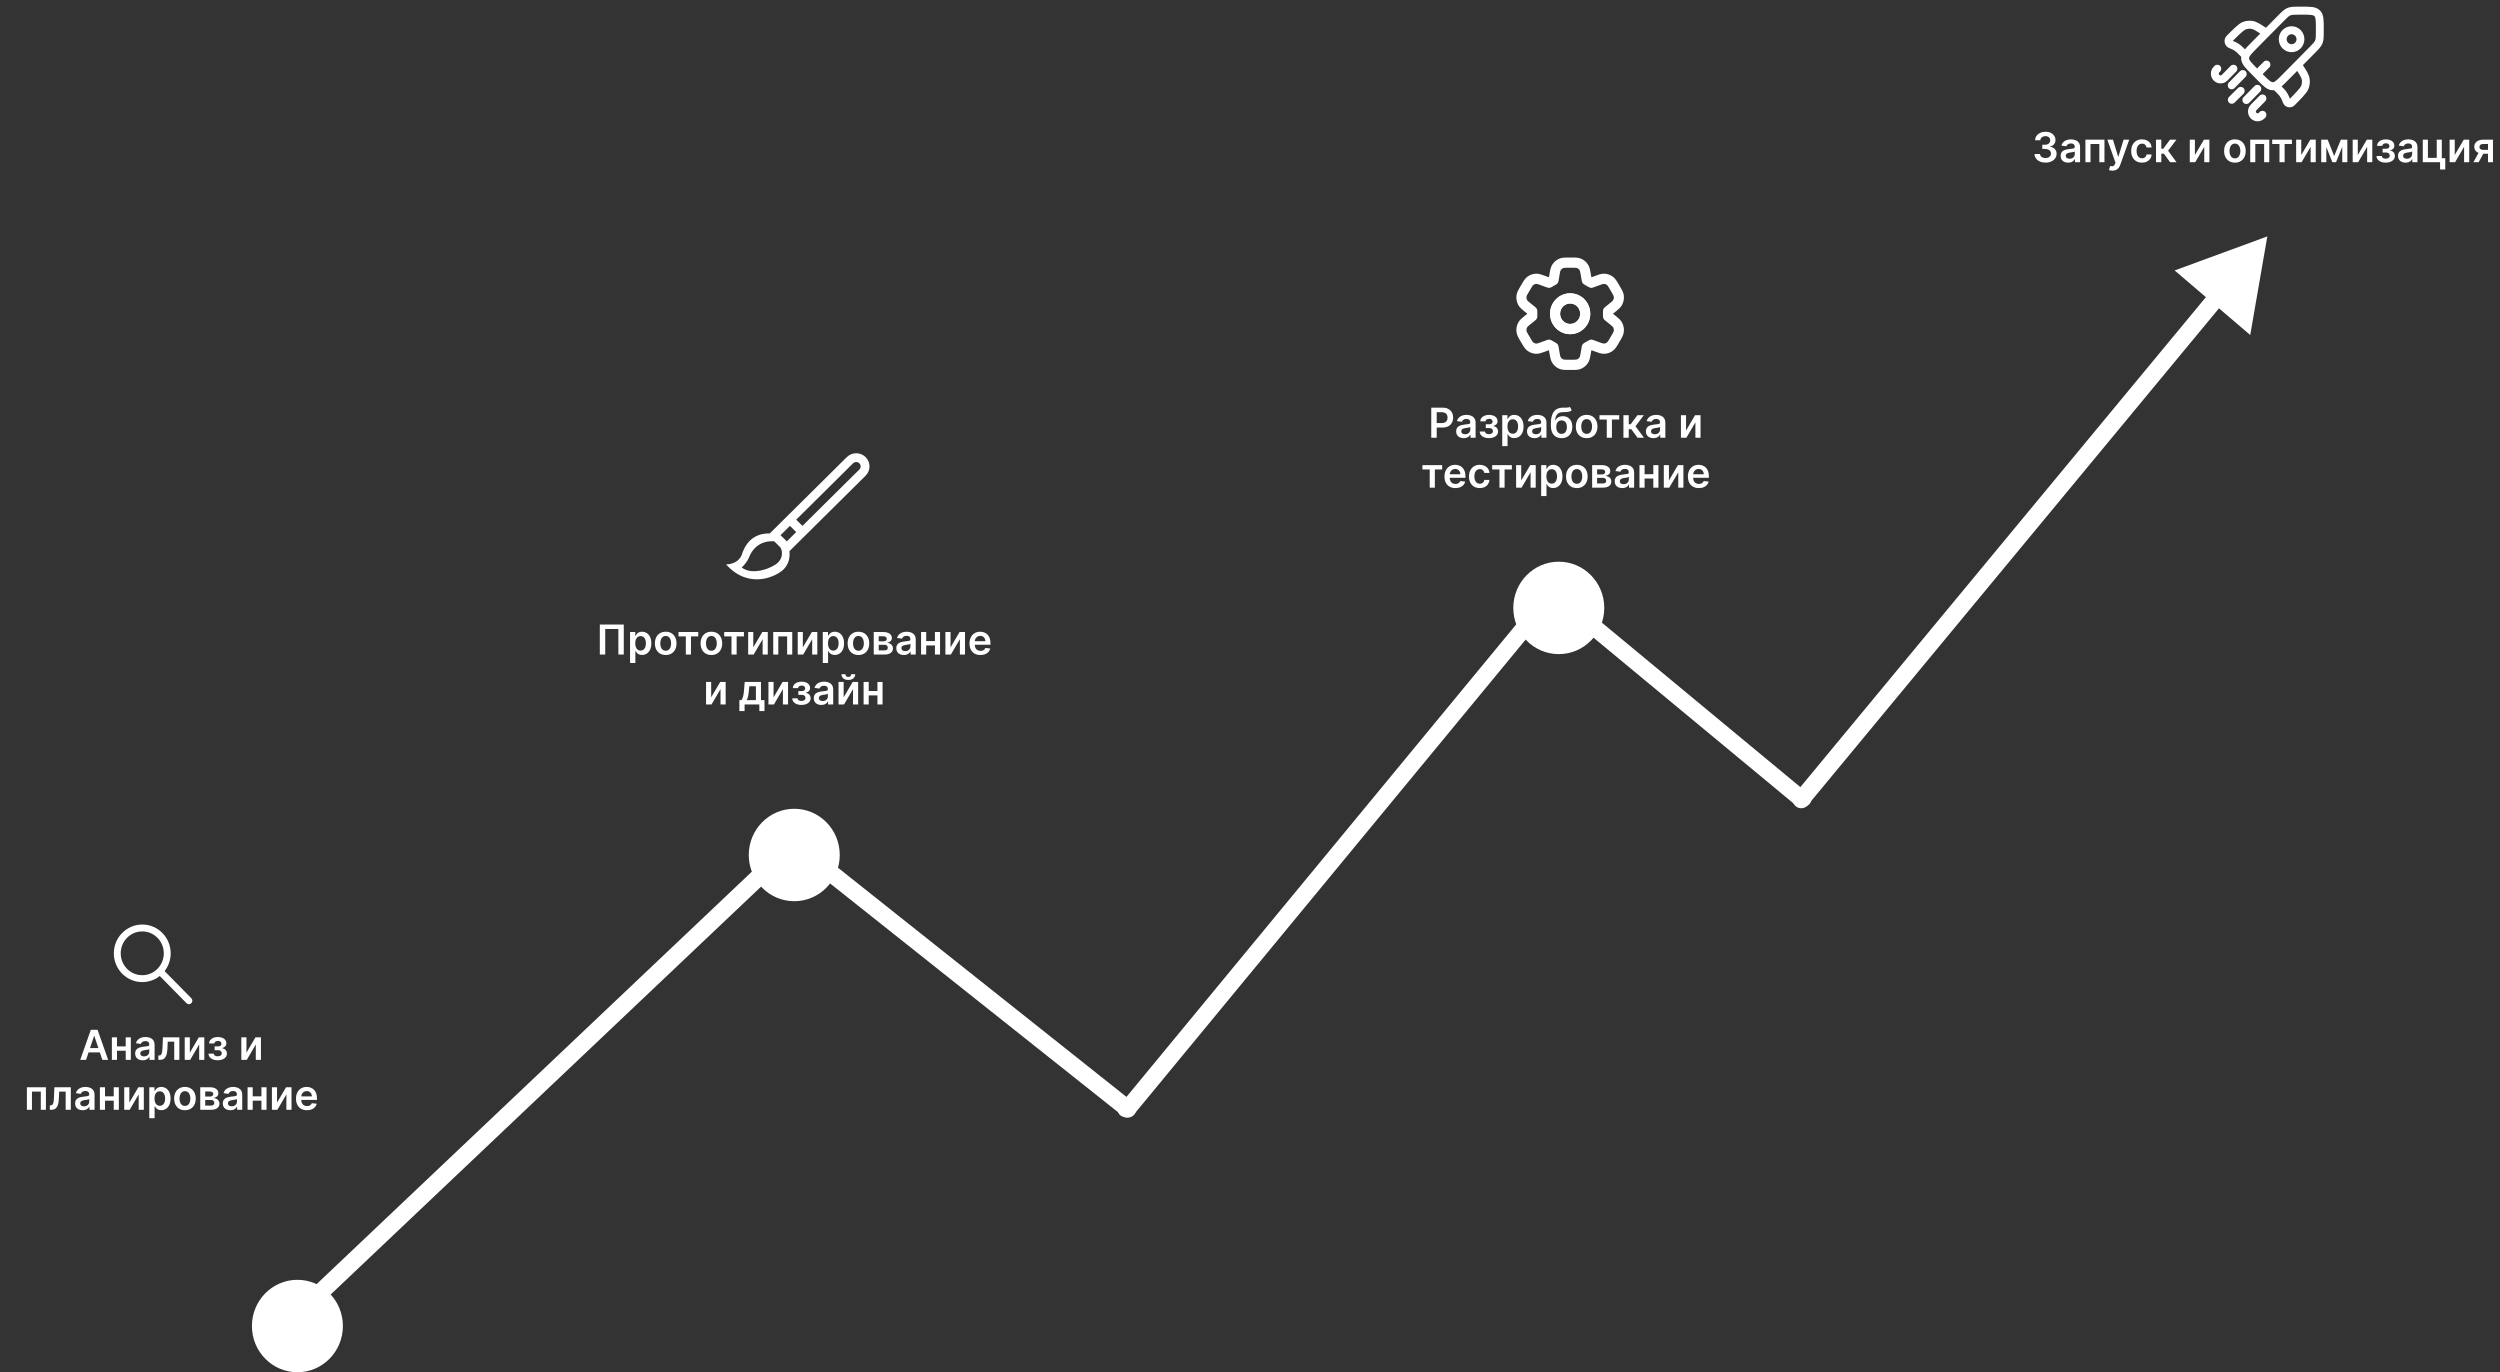 <svg width="1452" height="797" viewBox="0 0 1452 797" fill="none" xmlns="http://www.w3.org/2000/svg">
<rect x="0" y="0" width="1452" height="797" fill="#333333" stroke="none"/>
<path d="M82.624 538.969C90.67 538.969 97.139 545.587 97.139 553.684C97.139 561.78 90.67 568.398 82.624 568.398C74.579 568.398 68.111 561.78 68.11 553.684C68.11 545.587 74.578 538.969 82.624 538.969Z" stroke="white" stroke-width="4"/>
<path d="M108.335 582.658C109.11 583.445 110.366 583.445 111.141 582.658C111.916 581.87 111.916 580.594 111.141 579.807L108.335 582.658ZM93.053 564.279L91.65 565.705L108.335 582.658L109.738 581.232L111.141 579.807L94.456 562.854L93.053 564.279Z" fill="white"/>
<path d="M49.986 615.556H46.611L52.756 598.101H56.659L62.812 615.556H59.437L54.776 601.681H54.639L49.986 615.556ZM50.096 608.712H59.301V611.252H50.096V608.712ZM73.966 607.732V610.263H66.995V607.732H73.966ZM67.95 602.465V615.556H64.975V602.465H67.95ZM75.986 602.465V615.556H73.02V602.465H75.986ZM82.875 615.82C82.045 615.82 81.298 615.672 80.633 615.377C79.974 615.076 79.452 614.632 79.065 614.047C78.685 613.462 78.494 612.74 78.494 611.882C78.494 611.144 78.631 610.533 78.903 610.05C79.176 609.567 79.548 609.181 80.02 608.891C80.491 608.601 81.023 608.382 81.614 608.235C82.21 608.081 82.827 607.97 83.463 607.902C84.23 607.823 84.852 607.752 85.329 607.689C85.807 607.621 86.153 607.519 86.369 607.382C86.591 607.24 86.702 607.022 86.702 606.726V606.675C86.702 606.033 86.511 605.536 86.131 605.184C85.75 604.831 85.202 604.655 84.486 604.655C83.73 604.655 83.131 604.82 82.687 605.149C82.25 605.479 81.954 605.868 81.801 606.317L78.92 605.908C79.148 605.112 79.523 604.448 80.045 603.914C80.568 603.374 81.207 602.97 81.963 602.703C82.719 602.431 83.554 602.294 84.469 602.294C85.099 602.294 85.727 602.368 86.352 602.516C86.977 602.664 87.548 602.908 88.065 603.249C88.582 603.584 88.997 604.041 89.31 604.621C89.628 605.201 89.787 605.925 89.787 606.794V615.556H86.821V613.757H86.719C86.531 614.121 86.267 614.462 85.926 614.78C85.591 615.093 85.168 615.345 84.656 615.539C84.15 615.726 83.557 615.82 82.875 615.82ZM83.676 613.553C84.295 613.553 84.832 613.431 85.287 613.186C85.741 612.936 86.091 612.607 86.335 612.198C86.585 611.789 86.71 611.343 86.71 610.86V609.317C86.614 609.397 86.449 609.47 86.216 609.539C85.989 609.607 85.733 609.666 85.449 609.718C85.165 609.769 84.883 609.814 84.605 609.854C84.327 609.894 84.085 609.928 83.881 609.956C83.42 610.019 83.008 610.121 82.645 610.263C82.281 610.405 81.994 610.604 81.784 610.86C81.574 611.11 81.469 611.434 81.469 611.831C81.469 612.399 81.676 612.828 82.091 613.118C82.506 613.408 83.034 613.553 83.676 613.553ZM91.986 615.556L91.969 613.016H92.42C92.761 613.016 93.048 612.939 93.281 612.786C93.514 612.632 93.707 612.377 93.861 612.019C94.014 611.655 94.133 611.166 94.219 610.553C94.304 609.939 94.364 609.175 94.398 608.26L94.628 602.465H104.173V615.556H101.19V604.996H97.432L97.227 609.215C97.176 610.306 97.054 611.252 96.861 612.053C96.673 612.848 96.406 613.505 96.06 614.022C95.719 614.539 95.29 614.925 94.773 615.181C94.256 615.431 93.645 615.556 92.94 615.556H91.986ZM110.254 611.38L115.496 602.465H118.666V615.556H115.683V606.632L110.459 615.556H107.28V602.465H110.254V611.38ZM121.11 611.968H124.17C124.198 612.456 124.417 612.834 124.826 613.101C125.235 613.368 125.766 613.502 126.42 613.502C127.084 613.502 127.644 613.357 128.099 613.067C128.559 612.772 128.789 612.326 128.789 611.729C128.789 611.377 128.701 611.067 128.525 610.8C128.349 610.527 128.101 610.317 127.783 610.169C127.465 610.022 127.09 609.948 126.658 609.948H124.655V607.757H126.658C127.3 607.757 127.786 607.61 128.116 607.314C128.451 607.019 128.619 606.647 128.619 606.198C128.619 605.715 128.442 605.323 128.09 605.022C127.744 604.72 127.263 604.57 126.65 604.57C126.036 604.57 125.525 604.709 125.116 604.987C124.712 605.266 124.502 605.624 124.485 606.061H121.442C121.454 605.3 121.681 604.638 122.124 604.076C122.573 603.513 123.175 603.076 123.931 602.763C124.692 602.451 125.55 602.294 126.505 602.294C127.528 602.294 128.411 602.448 129.155 602.755C129.9 603.061 130.474 603.49 130.877 604.041C131.28 604.587 131.482 605.229 131.482 605.968C131.482 606.678 131.261 607.266 130.817 607.732C130.374 608.192 129.778 608.522 129.028 608.72V608.857C129.545 608.885 130.011 609.033 130.425 609.3C130.84 609.561 131.17 609.916 131.414 610.365C131.658 610.814 131.78 611.334 131.78 611.925C131.78 612.726 131.55 613.419 131.09 614.005C130.63 614.584 129.996 615.03 129.19 615.343C128.388 615.655 127.471 615.811 126.437 615.811C125.431 615.811 124.53 615.661 123.735 615.36C122.945 615.053 122.317 614.612 121.851 614.039C121.386 613.465 121.138 612.774 121.11 611.968ZM143.137 611.38L148.378 602.465H151.549V615.556H148.566V606.632L143.342 615.556H140.163V602.465H143.137V611.38ZM15.616 644.556V631.465H26.67V644.556H23.695V633.996H18.564V644.556H15.616ZM28.939 644.556L28.922 642.016H29.373C29.714 642.016 30.001 641.939 30.234 641.786C30.467 641.632 30.66 641.377 30.814 641.019C30.967 640.655 31.087 640.166 31.172 639.553C31.257 638.939 31.317 638.175 31.351 637.26L31.581 631.465H41.126V644.556H38.143V633.996H34.385L34.18 638.215C34.129 639.306 34.007 640.252 33.814 641.053C33.626 641.848 33.359 642.505 33.013 643.022C32.672 643.539 32.243 643.925 31.726 644.181C31.209 644.431 30.598 644.556 29.893 644.556H28.939ZM48 644.82C47.17 644.82 46.423 644.672 45.758 644.377C45.099 644.076 44.577 643.632 44.19 643.047C43.81 642.462 43.619 641.74 43.619 640.882C43.619 640.144 43.756 639.533 44.028 639.05C44.301 638.567 44.673 638.181 45.145 637.891C45.616 637.601 46.148 637.382 46.739 637.235C47.335 637.081 47.952 636.97 48.588 636.902C49.355 636.823 49.977 636.752 50.455 636.689C50.932 636.621 51.278 636.519 51.494 636.382C51.716 636.24 51.827 636.022 51.827 635.726V635.675C51.827 635.033 51.636 634.536 51.256 634.184C50.875 633.831 50.327 633.655 49.611 633.655C48.855 633.655 48.256 633.82 47.812 634.149C47.375 634.479 47.08 634.868 46.926 635.317L44.045 634.908C44.273 634.112 44.648 633.448 45.17 632.914C45.693 632.374 46.332 631.97 47.088 631.703C47.844 631.431 48.679 631.294 49.594 631.294C50.224 631.294 50.852 631.368 51.477 631.516C52.102 631.664 52.673 631.908 53.19 632.249C53.707 632.584 54.122 633.041 54.435 633.621C54.753 634.201 54.912 634.925 54.912 635.794V644.556H51.946V642.757H51.844C51.656 643.121 51.392 643.462 51.051 643.78C50.716 644.093 50.292 644.345 49.781 644.539C49.276 644.726 48.682 644.82 48 644.82ZM48.801 642.553C49.42 642.553 49.957 642.431 50.412 642.186C50.866 641.936 51.216 641.607 51.46 641.198C51.71 640.789 51.835 640.343 51.835 639.86V638.317C51.739 638.397 51.574 638.47 51.341 638.539C51.114 638.607 50.858 638.666 50.574 638.718C50.29 638.769 50.008 638.814 49.73 638.854C49.452 638.894 49.21 638.928 49.006 638.956C48.545 639.019 48.133 639.121 47.77 639.263C47.406 639.405 47.119 639.604 46.909 639.86C46.699 640.11 46.594 640.434 46.594 640.831C46.594 641.399 46.801 641.828 47.216 642.118C47.631 642.408 48.159 642.553 48.801 642.553ZM67.006 636.732V639.263H60.034V636.732H67.006ZM60.989 631.465V644.556H58.014V631.465H60.989ZM69.025 631.465V644.556H66.06V631.465H69.025ZM75.121 640.38L80.363 631.465H83.533V644.556H80.55V635.632L75.326 644.556H72.147V631.465H75.121V640.38ZM86.702 649.465V631.465H89.736V633.63H89.915C90.074 633.311 90.298 632.973 90.588 632.615C90.878 632.252 91.27 631.942 91.764 631.686C92.258 631.425 92.889 631.294 93.656 631.294C94.668 631.294 95.579 631.553 96.392 632.07C97.21 632.581 97.858 633.34 98.335 634.345C98.818 635.345 99.06 636.573 99.06 638.027C99.06 639.465 98.824 640.686 98.352 641.692C97.881 642.698 97.239 643.465 96.426 643.993C95.614 644.522 94.693 644.786 93.665 644.786C92.915 644.786 92.293 644.661 91.798 644.411C91.304 644.161 90.906 643.86 90.605 643.507C90.31 643.149 90.079 642.811 89.915 642.493H89.787V649.465H86.702ZM89.727 638.01C89.727 638.857 89.847 639.598 90.085 640.235C90.329 640.871 90.679 641.368 91.133 641.726C91.594 642.078 92.15 642.255 92.804 642.255C93.486 642.255 94.057 642.073 94.517 641.709C94.977 641.34 95.324 640.837 95.557 640.201C95.795 639.559 95.915 638.828 95.915 638.01C95.915 637.198 95.798 636.476 95.565 635.845C95.332 635.215 94.986 634.72 94.525 634.362C94.065 634.005 93.491 633.826 92.804 633.826C92.145 633.826 91.585 633.999 91.125 634.345C90.665 634.692 90.315 635.178 90.077 635.803C89.844 636.428 89.727 637.164 89.727 638.01ZM107.412 644.811C106.133 644.811 105.025 644.53 104.088 643.968C103.15 643.405 102.423 642.618 101.906 641.607C101.395 640.595 101.139 639.414 101.139 638.061C101.139 636.709 101.395 635.524 101.906 634.507C102.423 633.49 103.15 632.701 104.088 632.138C105.025 631.576 106.133 631.294 107.412 631.294C108.69 631.294 109.798 631.576 110.736 632.138C111.673 632.701 112.398 633.49 112.909 634.507C113.426 635.524 113.685 636.709 113.685 638.061C113.685 639.414 113.426 640.595 112.909 641.607C112.398 642.618 111.673 643.405 110.736 643.968C109.798 644.53 108.69 644.811 107.412 644.811ZM107.429 642.34C108.122 642.34 108.702 642.149 109.168 641.769C109.633 641.382 109.98 640.865 110.207 640.218C110.44 639.57 110.557 638.848 110.557 638.053C110.557 637.252 110.44 636.527 110.207 635.88C109.98 635.226 109.633 634.706 109.168 634.32C108.702 633.934 108.122 633.74 107.429 633.74C106.719 633.74 106.128 633.934 105.656 634.32C105.19 634.706 104.841 635.226 104.608 635.88C104.381 636.527 104.267 637.252 104.267 638.053C104.267 638.848 104.381 639.57 104.608 640.218C104.841 640.865 105.19 641.382 105.656 641.769C106.128 642.149 106.719 642.34 107.429 642.34ZM116.303 644.556V631.465H121.8C123.351 631.465 124.576 631.774 125.474 632.394C126.377 633.013 126.829 633.877 126.829 634.985C126.829 635.718 126.573 636.317 126.062 636.783C125.556 637.243 124.866 637.553 123.991 637.712C124.678 637.769 125.28 637.942 125.797 638.232C126.32 638.522 126.729 638.902 127.025 639.374C127.32 639.845 127.468 640.388 127.468 641.002C127.468 641.723 127.278 642.351 126.897 642.885C126.522 643.414 125.974 643.826 125.252 644.121C124.536 644.411 123.667 644.556 122.644 644.556H116.303ZM119.192 642.127H122.644C123.212 642.127 123.658 641.993 123.982 641.726C124.306 641.453 124.468 641.084 124.468 640.618C124.468 640.078 124.306 639.655 123.982 639.348C123.658 639.036 123.212 638.88 122.644 638.88H119.192V642.127ZM119.192 636.885H121.86C122.28 636.885 122.641 636.826 122.942 636.706C123.244 636.581 123.474 636.408 123.633 636.186C123.792 635.959 123.871 635.689 123.871 635.377C123.871 634.928 123.687 634.576 123.317 634.32C122.954 634.064 122.448 633.936 121.8 633.936H119.192V636.885ZM133.781 644.82C132.952 644.82 132.204 644.672 131.54 644.377C130.881 644.076 130.358 643.632 129.972 643.047C129.591 642.462 129.4 641.74 129.4 640.882C129.4 640.144 129.537 639.533 129.81 639.05C130.082 638.567 130.454 638.181 130.926 637.891C131.398 637.601 131.929 637.382 132.52 637.235C133.116 637.081 133.733 636.97 134.369 636.902C135.136 636.823 135.758 636.752 136.236 636.689C136.713 636.621 137.06 636.519 137.275 636.382C137.497 636.24 137.608 636.022 137.608 635.726V635.675C137.608 635.033 137.418 634.536 137.037 634.184C136.656 633.831 136.108 633.655 135.392 633.655C134.636 633.655 134.037 633.82 133.594 634.149C133.156 634.479 132.861 634.868 132.707 635.317L129.827 634.908C130.054 634.112 130.429 633.448 130.952 632.914C131.474 632.374 132.114 631.97 132.869 631.703C133.625 631.431 134.46 631.294 135.375 631.294C136.006 631.294 136.633 631.368 137.258 631.516C137.883 631.664 138.454 631.908 138.972 632.249C139.489 632.584 139.903 633.041 140.216 633.621C140.534 634.201 140.693 634.925 140.693 635.794V644.556H137.727V642.757H137.625C137.437 643.121 137.173 643.462 136.832 643.78C136.497 644.093 136.074 644.345 135.562 644.539C135.057 644.726 134.463 644.82 133.781 644.82ZM134.582 642.553C135.202 642.553 135.739 642.431 136.193 642.186C136.648 641.936 136.997 641.607 137.241 641.198C137.491 640.789 137.616 640.343 137.616 639.86V638.317C137.52 638.397 137.355 638.47 137.122 638.539C136.895 638.607 136.639 638.666 136.355 638.718C136.071 638.769 135.79 638.814 135.511 638.854C135.233 638.894 134.991 638.928 134.787 638.956C134.327 639.019 133.915 639.121 133.551 639.263C133.187 639.405 132.9 639.604 132.69 639.86C132.48 640.11 132.375 640.434 132.375 640.831C132.375 641.399 132.582 641.828 132.997 642.118C133.412 642.408 133.94 642.553 134.582 642.553ZM152.787 636.732V639.263H145.815V636.732H152.787ZM146.77 631.465V644.556H143.795V631.465H146.77ZM154.807 631.465V644.556H151.841V631.465H154.807ZM160.903 640.38L166.144 631.465H169.315V644.556H166.332V635.632L161.107 644.556H157.928V631.465H160.903V640.38ZM178.278 644.811C176.966 644.811 175.832 644.539 174.878 643.993C173.929 643.442 173.199 642.664 172.687 641.658C172.176 640.647 171.92 639.456 171.92 638.087C171.92 636.74 172.176 635.559 172.687 634.541C173.204 633.519 173.926 632.723 174.852 632.155C175.778 631.581 176.866 631.294 178.116 631.294C178.923 631.294 179.685 631.425 180.4 631.686C181.122 631.942 181.758 632.34 182.31 632.88C182.866 633.419 183.304 634.107 183.622 634.942C183.94 635.772 184.099 636.76 184.099 637.908V638.854H173.369V636.774H181.142C181.136 636.184 181.008 635.658 180.758 635.198C180.508 634.732 180.159 634.365 179.71 634.098C179.267 633.831 178.75 633.698 178.159 633.698C177.528 633.698 176.974 633.851 176.497 634.158C176.02 634.459 175.648 634.857 175.381 635.351C175.119 635.84 174.986 636.377 174.98 636.962V638.777C174.98 639.539 175.119 640.192 175.398 640.737C175.676 641.277 176.065 641.692 176.565 641.982C177.065 642.266 177.65 642.408 178.321 642.408C178.77 642.408 179.176 642.345 179.54 642.22C179.903 642.09 180.219 641.899 180.486 641.649C180.753 641.399 180.954 641.09 181.091 640.72L183.972 641.044C183.79 641.806 183.443 642.47 182.932 643.039C182.426 643.601 181.778 644.039 180.989 644.351C180.199 644.658 179.295 644.811 178.278 644.811Z" fill="white"/>
<g clip-path="url(#clip0_195_37)">
<path fill-rule="evenodd" clip-rule="evenodd" d="M499.102 272.691L466.066 305.426L462.428 301.823L495.467 269.087C496.472 268.091 498.1 268.091 499.102 269.087C500.107 270.083 500.107 271.695 499.102 272.691ZM456.976 314.437C456.64 314.105 453.339 310.833 453.339 310.833L458.793 305.426L462.428 309.03L456.976 314.437ZM451.521 327.046C448.959 329.431 437.51 334.749 430.769 329.593C430.769 329.593 433.115 327.756 434.891 324.069C439.133 312.762 449.704 314.437 449.704 314.437L453.339 318.038C453.375 318.074 456.054 322.828 451.521 327.046ZM502.739 265.483C499.727 262.499 494.842 262.499 491.83 265.483L447.103 309.806C441.627 309.681 434.042 311.628 430.769 322.389C428.267 328.08 421.68 327.793 421.68 327.793C435.357 343.02 451.477 334.391 455.156 330.649C458.392 327.362 458.859 323.337 458.512 320.118L502.739 276.294C505.752 273.307 505.752 268.468 502.739 265.483Z" fill="white"/>
</g>
<path d="M362.286 362.717V380.172H359.149V365.342H351.513V380.172H348.376V362.717H362.286ZM365.931 385.081V367.081H368.965V369.246H369.144C369.303 368.928 369.528 368.589 369.818 368.232C370.107 367.868 370.499 367.558 370.994 367.303C371.488 367.041 372.119 366.911 372.886 366.911C373.897 366.911 374.809 367.169 375.622 367.686C376.44 368.197 377.087 368.956 377.565 369.962C378.048 370.962 378.289 372.189 378.289 373.643C378.289 375.081 378.053 376.303 377.582 377.308C377.11 378.314 376.468 379.081 375.656 379.609C374.843 380.138 373.923 380.402 372.894 380.402C372.144 380.402 371.522 380.277 371.028 380.027C370.533 379.777 370.136 379.476 369.835 379.124C369.539 378.766 369.309 378.428 369.144 378.109H369.016V385.081H365.931ZM368.957 373.626C368.957 374.473 369.076 375.214 369.315 375.851C369.559 376.487 369.908 376.984 370.363 377.342C370.823 377.695 371.38 377.871 372.033 377.871C372.715 377.871 373.286 377.689 373.747 377.325C374.207 376.956 374.553 376.453 374.786 375.817C375.025 375.175 375.144 374.445 375.144 373.626C375.144 372.814 375.028 372.092 374.795 371.462C374.562 370.831 374.215 370.337 373.755 369.979C373.295 369.621 372.721 369.442 372.033 369.442C371.374 369.442 370.815 369.615 370.354 369.962C369.894 370.308 369.545 370.794 369.306 371.419C369.073 372.044 368.957 372.78 368.957 373.626ZM386.641 380.428C385.363 380.428 384.255 380.146 383.318 379.584C382.38 379.021 381.653 378.234 381.136 377.223C380.624 376.212 380.369 375.03 380.369 373.678C380.369 372.325 380.624 371.141 381.136 370.124C381.653 369.107 382.38 368.317 383.318 367.754C384.255 367.192 385.363 366.911 386.641 366.911C387.92 366.911 389.028 367.192 389.965 367.754C390.903 368.317 391.627 369.107 392.139 370.124C392.656 371.141 392.914 372.325 392.914 373.678C392.914 375.03 392.656 376.212 392.139 377.223C391.627 378.234 390.903 379.021 389.965 379.584C389.028 380.146 387.92 380.428 386.641 380.428ZM386.658 377.956C387.352 377.956 387.931 377.766 388.397 377.385C388.863 376.999 389.21 376.482 389.437 375.834C389.67 375.186 389.786 374.464 389.786 373.669C389.786 372.868 389.67 372.143 389.437 371.496C389.21 370.842 388.863 370.322 388.397 369.936C387.931 369.55 387.352 369.357 386.658 369.357C385.948 369.357 385.357 369.55 384.886 369.936C384.42 370.322 384.07 370.842 383.837 371.496C383.61 372.143 383.497 372.868 383.497 373.669C383.497 374.464 383.61 375.186 383.837 375.834C384.07 376.482 384.42 376.999 384.886 377.385C385.357 377.766 385.948 377.956 386.658 377.956ZM394.09 369.612V367.081H405.545V369.612H401.309V380.172H398.326V369.612H394.09ZM413.173 380.428C411.894 380.428 410.786 380.146 409.849 379.584C408.911 379.021 408.184 378.234 407.667 377.223C407.156 376.212 406.9 375.03 406.9 373.678C406.9 372.325 407.156 371.141 407.667 370.124C408.184 369.107 408.911 368.317 409.849 367.754C410.786 367.192 411.894 366.911 413.173 366.911C414.451 366.911 415.559 367.192 416.497 367.754C417.434 368.317 418.158 369.107 418.67 370.124C419.187 371.141 419.445 372.325 419.445 373.678C419.445 375.03 419.187 376.212 418.67 377.223C418.158 378.234 417.434 379.021 416.497 379.584C415.559 380.146 414.451 380.428 413.173 380.428ZM413.19 377.956C413.883 377.956 414.462 377.766 414.928 377.385C415.394 376.999 415.741 376.482 415.968 375.834C416.201 375.186 416.318 374.464 416.318 373.669C416.318 372.868 416.201 372.143 415.968 371.496C415.741 370.842 415.394 370.322 414.928 369.936C414.462 369.55 413.883 369.357 413.19 369.357C412.479 369.357 411.889 369.55 411.417 369.936C410.951 370.322 410.602 370.842 410.369 371.496C410.141 372.143 410.028 372.868 410.028 373.669C410.028 374.464 410.141 375.186 410.369 375.834C410.602 376.482 410.951 376.999 411.417 377.385C411.889 377.766 412.479 377.956 413.19 377.956ZM420.622 369.612V367.081H432.076V369.612H427.84V380.172H424.857V369.612H420.622ZM437.507 375.996L442.749 367.081H445.919V380.172H442.936V371.249L437.712 380.172H434.533V367.081H437.507V375.996ZM449.087 380.172V367.081H460.141V380.172H457.167V369.612H452.036V380.172H449.087ZM466.288 375.996L471.53 367.081H474.7V380.172H471.717V371.249L466.493 380.172H463.314V367.081H466.288V375.996ZM477.869 385.081V367.081H480.903V369.246H481.082C481.241 368.928 481.465 368.589 481.755 368.232C482.045 367.868 482.437 367.558 482.931 367.303C483.425 367.041 484.056 366.911 484.823 366.911C485.835 366.911 486.747 367.169 487.559 367.686C488.377 368.197 489.025 368.956 489.502 369.962C489.985 370.962 490.227 372.189 490.227 373.643C490.227 375.081 489.991 376.303 489.519 377.308C489.048 378.314 488.406 379.081 487.593 379.609C486.781 380.138 485.86 380.402 484.832 380.402C484.082 380.402 483.46 380.277 482.965 380.027C482.471 379.777 482.073 379.476 481.772 379.124C481.477 378.766 481.247 378.428 481.082 378.109H480.954V385.081H477.869ZM480.894 373.626C480.894 374.473 481.014 375.214 481.252 375.851C481.497 376.487 481.846 376.984 482.3 377.342C482.761 377.695 483.318 377.871 483.971 377.871C484.653 377.871 485.224 377.689 485.684 377.325C486.144 376.956 486.491 376.453 486.724 375.817C486.962 375.175 487.082 374.445 487.082 373.626C487.082 372.814 486.965 372.092 486.732 371.462C486.499 370.831 486.153 370.337 485.693 369.979C485.232 369.621 484.658 369.442 483.971 369.442C483.312 369.442 482.752 369.615 482.292 369.962C481.832 370.308 481.482 370.794 481.244 371.419C481.011 372.044 480.894 372.78 480.894 373.626ZM498.579 380.428C497.3 380.428 496.193 380.146 495.255 379.584C494.318 379.021 493.59 378.234 493.073 377.223C492.562 376.212 492.306 375.03 492.306 373.678C492.306 372.325 492.562 371.141 493.073 370.124C493.59 369.107 494.318 368.317 495.255 367.754C496.193 367.192 497.3 366.911 498.579 366.911C499.857 366.911 500.965 367.192 501.903 367.754C502.84 368.317 503.565 369.107 504.076 370.124C504.593 371.141 504.852 372.325 504.852 373.678C504.852 375.03 504.593 376.212 504.076 377.223C503.565 378.234 502.84 379.021 501.903 379.584C500.965 380.146 499.857 380.428 498.579 380.428ZM498.596 377.956C499.289 377.956 499.869 377.766 500.335 377.385C500.8 376.999 501.147 376.482 501.374 375.834C501.607 375.186 501.724 374.464 501.724 373.669C501.724 372.868 501.607 372.143 501.374 371.496C501.147 370.842 500.8 370.322 500.335 369.936C499.869 369.55 499.289 369.357 498.596 369.357C497.886 369.357 497.295 369.55 496.823 369.936C496.357 370.322 496.008 370.842 495.775 371.496C495.548 372.143 495.434 372.868 495.434 373.669C495.434 374.464 495.548 375.186 495.775 375.834C496.008 376.482 496.357 376.999 496.823 377.385C497.295 377.766 497.886 377.956 498.596 377.956ZM507.47 380.172V367.081H512.967C514.519 367.081 515.743 367.391 516.641 368.01C517.544 368.629 517.996 369.493 517.996 370.601C517.996 371.334 517.74 371.933 517.229 372.399C516.723 372.859 516.033 373.169 515.158 373.328C515.845 373.385 516.448 373.558 516.965 373.848C517.487 374.138 517.896 374.518 518.192 374.99C518.487 375.462 518.635 376.004 518.635 376.618C518.635 377.339 518.445 377.967 518.064 378.501C517.689 379.03 517.141 379.442 516.419 379.737C515.703 380.027 514.834 380.172 513.811 380.172H507.47ZM510.359 377.743H513.811C514.379 377.743 514.825 377.609 515.149 377.342C515.473 377.07 515.635 376.7 515.635 376.234C515.635 375.695 515.473 375.271 515.149 374.964C514.825 374.652 514.379 374.496 513.811 374.496H510.359V377.743ZM510.359 372.501H513.027C513.448 372.501 513.808 372.442 514.109 372.322C514.411 372.197 514.641 372.024 514.8 371.803C514.959 371.575 515.038 371.305 515.038 370.993C515.038 370.544 514.854 370.192 514.484 369.936C514.121 369.68 513.615 369.553 512.967 369.553H510.359V372.501ZM524.948 380.436C524.119 380.436 523.372 380.288 522.707 379.993C522.048 379.692 521.525 379.249 521.139 378.663C520.758 378.078 520.568 377.357 520.568 376.499C520.568 375.76 520.704 375.149 520.977 374.666C521.249 374.183 521.622 373.797 522.093 373.507C522.565 373.217 523.096 372.999 523.687 372.851C524.283 372.697 524.9 372.587 525.536 372.518C526.303 372.439 526.925 372.368 527.403 372.305C527.88 372.237 528.227 372.135 528.443 371.999C528.664 371.857 528.775 371.638 528.775 371.342V371.291C528.775 370.649 528.585 370.152 528.204 369.8C527.823 369.447 527.275 369.271 526.559 369.271C525.803 369.271 525.204 369.436 524.761 369.766C524.323 370.095 524.028 370.484 523.874 370.933L520.994 370.524C521.221 369.729 521.596 369.064 522.119 368.53C522.641 367.99 523.281 367.587 524.036 367.32C524.792 367.047 525.627 366.911 526.542 366.911C527.173 366.911 527.8 366.984 528.425 367.132C529.05 367.28 529.622 367.524 530.139 367.865C530.656 368.2 531.07 368.658 531.383 369.237C531.701 369.817 531.86 370.541 531.86 371.411V380.172H528.894V378.374H528.792C528.604 378.737 528.34 379.078 527.999 379.396C527.664 379.709 527.241 379.962 526.729 380.155C526.224 380.342 525.63 380.436 524.948 380.436ZM525.749 378.169C526.369 378.169 526.906 378.047 527.36 377.803C527.815 377.553 528.164 377.223 528.408 376.814C528.658 376.405 528.783 375.959 528.783 375.476V373.933C528.687 374.013 528.522 374.087 528.289 374.155C528.062 374.223 527.806 374.283 527.522 374.334C527.238 374.385 526.957 374.43 526.678 374.47C526.4 374.51 526.158 374.544 525.954 374.572C525.494 374.635 525.082 374.737 524.718 374.879C524.354 375.021 524.068 375.22 523.857 375.476C523.647 375.726 523.542 376.05 523.542 376.447C523.542 377.016 523.749 377.445 524.164 377.734C524.579 378.024 525.107 378.169 525.749 378.169ZM543.954 372.348V374.879H536.982V372.348H543.954ZM537.937 367.081V380.172H534.962V367.081H537.937ZM545.974 367.081V380.172H543.008V367.081H545.974ZM552.07 375.996L557.311 367.081H560.482V380.172H557.499V371.249L552.274 380.172H549.095V367.081H552.07V375.996ZM569.445 380.428C568.133 380.428 566.999 380.155 566.045 379.609C565.096 379.058 564.366 378.28 563.854 377.274C563.343 376.263 563.087 375.072 563.087 373.703C563.087 372.357 563.343 371.175 563.854 370.158C564.372 369.135 565.093 368.339 566.019 367.771C566.945 367.197 568.033 366.911 569.283 366.911C570.09 366.911 570.852 367.041 571.568 367.303C572.289 367.558 572.925 367.956 573.477 368.496C574.033 369.036 574.471 369.723 574.789 370.558C575.107 371.388 575.266 372.376 575.266 373.524V374.47H564.536V372.391H572.309C572.303 371.8 572.175 371.274 571.925 370.814C571.675 370.348 571.326 369.982 570.877 369.714C570.434 369.447 569.917 369.314 569.326 369.314C568.695 369.314 568.141 369.467 567.664 369.774C567.187 370.075 566.815 370.473 566.548 370.967C566.286 371.456 566.153 371.993 566.147 372.578V374.393C566.147 375.155 566.286 375.808 566.565 376.354C566.843 376.893 567.232 377.308 567.732 377.598C568.232 377.882 568.818 378.024 569.488 378.024C569.937 378.024 570.343 377.962 570.707 377.837C571.07 377.706 571.386 377.516 571.653 377.266C571.92 377.016 572.122 376.706 572.258 376.337L575.139 376.661C574.957 377.422 574.61 378.087 574.099 378.655C573.593 379.217 572.945 379.655 572.156 379.967C571.366 380.274 570.462 380.428 569.445 380.428ZM413.05 404.996L418.292 396.081H421.462V409.172H418.479V400.249L413.255 409.172H410.076V396.081H413.05V404.996ZM429.424 412.973V406.632H430.464C430.743 406.416 430.976 406.124 431.163 405.754C431.351 405.379 431.504 404.939 431.623 404.433C431.748 403.922 431.851 403.351 431.93 402.72C432.01 402.084 432.081 401.399 432.143 400.666L432.518 396.081H441.978V406.632H444.007V412.973H441.024V409.172H432.459V412.973H429.424ZM433.635 406.632H439.03V398.57H435.194L434.99 400.666C434.876 402.053 434.726 403.24 434.538 404.229C434.351 405.217 434.049 406.018 433.635 406.632ZM449.285 404.996L454.526 396.081H457.696V409.172H454.713V400.249L449.489 409.172H446.31V396.081H449.285V404.996ZM460.14 405.584H463.2C463.228 406.072 463.447 406.45 463.856 406.717C464.265 406.984 464.797 407.118 465.45 407.118C466.115 407.118 466.674 406.973 467.129 406.683C467.589 406.388 467.819 405.942 467.819 405.345C467.819 404.993 467.731 404.683 467.555 404.416C467.379 404.143 467.132 403.933 466.814 403.786C466.495 403.638 466.12 403.564 465.689 403.564H463.686V401.374H465.689C466.331 401.374 466.816 401.226 467.146 400.93C467.481 400.635 467.649 400.263 467.649 399.814C467.649 399.331 467.473 398.939 467.12 398.638C466.774 398.337 466.294 398.186 465.68 398.186C465.066 398.186 464.555 398.325 464.146 398.604C463.743 398.882 463.532 399.24 463.515 399.678H460.473C460.484 398.916 460.711 398.254 461.155 397.692C461.603 397.129 462.206 396.692 462.961 396.379C463.723 396.067 464.581 395.911 465.535 395.911C466.558 395.911 467.441 396.064 468.186 396.371C468.93 396.678 469.504 397.107 469.907 397.658C470.311 398.203 470.513 398.845 470.513 399.584C470.513 400.294 470.291 400.882 469.848 401.348C469.405 401.808 468.808 402.138 468.058 402.337V402.473C468.575 402.501 469.041 402.649 469.456 402.916C469.87 403.178 470.2 403.533 470.444 403.982C470.689 404.43 470.811 404.95 470.811 405.541C470.811 406.342 470.581 407.036 470.12 407.621C469.66 408.2 469.027 408.646 468.22 408.959C467.419 409.271 466.501 409.428 465.467 409.428C464.461 409.428 463.561 409.277 462.765 408.976C461.976 408.669 461.348 408.229 460.882 407.655C460.416 407.081 460.169 406.391 460.14 405.584ZM477.007 409.436C476.177 409.436 475.43 409.288 474.765 408.993C474.106 408.692 473.584 408.249 473.197 407.663C472.816 407.078 472.626 406.357 472.626 405.499C472.626 404.76 472.762 404.149 473.035 403.666C473.308 403.183 473.68 402.797 474.152 402.507C474.623 402.217 475.155 401.999 475.745 401.851C476.342 401.697 476.959 401.587 477.595 401.518C478.362 401.439 478.984 401.368 479.461 401.305C479.939 401.237 480.285 401.135 480.501 400.999C480.723 400.857 480.834 400.638 480.834 400.342V400.291C480.834 399.649 480.643 399.152 480.262 398.8C479.882 398.447 479.334 398.271 478.618 398.271C477.862 398.271 477.262 398.436 476.819 398.766C476.382 399.095 476.086 399.484 475.933 399.933L473.052 399.524C473.28 398.729 473.655 398.064 474.177 397.53C474.7 396.99 475.339 396.587 476.095 396.32C476.851 396.047 477.686 395.911 478.601 395.911C479.231 395.911 479.859 395.984 480.484 396.132C481.109 396.28 481.68 396.524 482.197 396.865C482.714 397.2 483.129 397.658 483.441 398.237C483.76 398.817 483.919 399.541 483.919 400.411V409.172H480.953V407.374H480.851C480.663 407.737 480.399 408.078 480.058 408.396C479.723 408.709 479.299 408.962 478.788 409.155C478.282 409.342 477.689 409.436 477.007 409.436ZM477.808 407.169C478.427 407.169 478.964 407.047 479.419 406.803C479.873 406.553 480.223 406.223 480.467 405.814C480.717 405.405 480.842 404.959 480.842 404.476V402.933C480.745 403.013 480.581 403.087 480.348 403.155C480.12 403.223 479.865 403.283 479.581 403.334C479.297 403.385 479.015 403.43 478.737 403.47C478.459 403.51 478.217 403.544 478.012 403.572C477.552 403.635 477.14 403.737 476.777 403.879C476.413 404.021 476.126 404.22 475.916 404.476C475.706 404.726 475.601 405.05 475.601 405.447C475.601 406.016 475.808 406.445 476.223 406.734C476.637 407.024 477.166 407.169 477.808 407.169ZM489.995 404.996L495.237 396.081H498.407V409.172H495.424V400.249L490.2 409.172H487.021V396.081H489.995V404.996ZM494.393 391.581H496.703C496.703 392.575 496.342 393.382 495.62 394.001C494.905 394.615 493.933 394.922 492.706 394.922C491.49 394.922 490.521 394.615 489.799 394.001C489.084 393.382 488.728 392.575 488.734 391.581H491.027C491.027 391.99 491.152 392.357 491.402 392.68C491.657 392.999 492.092 393.158 492.706 393.158C493.308 393.158 493.737 392.999 493.993 392.68C494.254 392.362 494.387 391.996 494.393 391.581ZM510.567 401.348V403.879H503.596V401.348H510.567ZM504.55 396.081V409.172H501.576V396.081H504.55ZM512.587 396.081V409.172H509.621V396.081H512.587Z" fill="white"/>
<path fill-rule="evenodd" clip-rule="evenodd" d="M911.944 170.344C905.49 170.344 900.259 175.659 900.259 182.216C900.259 188.773 905.49 194.089 911.944 194.089C918.397 194.089 923.629 188.773 923.629 182.216C923.629 175.659 918.397 170.344 911.944 170.344ZM906.101 182.216C906.101 178.938 908.717 176.28 911.944 176.28C915.171 176.28 917.786 178.938 917.786 182.216C917.786 185.495 915.171 188.152 911.944 188.152C908.717 188.152 906.101 185.495 906.101 182.216Z" fill="white"/>
<path fill-rule="evenodd" clip-rule="evenodd" d="M911.944 170.344C905.49 170.344 900.259 175.659 900.259 182.216C900.259 188.773 905.49 194.089 911.944 194.089C918.397 194.089 923.629 188.773 923.629 182.216C923.629 175.659 918.397 170.344 911.944 170.344ZM906.101 182.216C906.101 178.938 908.717 176.28 911.944 176.28C915.171 176.28 917.786 178.938 917.786 182.216C917.786 185.495 915.171 188.152 911.944 188.152C908.717 188.152 906.101 185.495 906.101 182.216Z" fill="white"/>
<path fill-rule="evenodd" clip-rule="evenodd" d="M908.342 149.617C909 149.566 909.739 149.566 910.341 149.566H913.546C914.148 149.566 914.887 149.566 915.545 149.617C916.322 149.678 917.4 149.832 918.555 150.366C920.016 151.041 921.267 152.111 922.17 153.459C922.885 154.525 923.217 155.578 923.408 156.346C923.57 156.997 923.695 157.736 923.797 158.339L924.211 160.775L924.219 160.78C924.321 160.837 924.422 160.894 924.522 160.953L924.53 160.957L927.267 159.951C927.822 159.746 928.505 159.495 929.131 159.318C929.872 159.108 930.918 158.883 932.163 158.976C933.74 159.094 935.256 159.643 936.551 160.565C937.573 161.293 938.243 162.14 938.687 162.779C939.061 163.318 939.434 163.952 939.736 164.467L941.202 166.96C941.523 167.504 941.914 168.168 942.216 168.786C942.571 169.513 943.005 170.565 943.136 171.889C943.301 173.555 943 175.235 942.267 176.736C941.685 177.928 940.914 178.757 940.329 179.31C939.833 179.78 939.236 180.262 938.748 180.656L936.774 182.216L938.748 183.775C939.236 184.17 939.833 184.651 940.329 185.121C940.914 185.674 941.685 186.503 942.267 187.695C943 189.196 943.301 190.876 943.136 192.543C943.005 193.866 942.571 194.918 942.215 195.646C941.914 196.263 941.523 196.927 941.202 197.472L939.736 199.964C939.433 200.48 939.061 201.113 938.687 201.652C938.243 202.291 937.573 203.138 936.551 203.866C935.256 204.788 933.74 205.337 932.163 205.455C930.918 205.548 929.872 205.323 929.131 205.113C928.505 204.936 927.822 204.685 927.267 204.48L924.53 203.474L924.522 203.478C924.422 203.537 924.321 203.594 924.219 203.652L924.211 203.656L923.797 206.092C923.695 206.695 923.57 207.435 923.408 208.085C923.217 208.853 922.885 209.906 922.17 210.972C921.267 212.32 920.016 213.39 918.555 214.065C917.4 214.6 916.322 214.754 915.545 214.814C914.886 214.865 914.148 214.865 913.546 214.865H910.341C909.739 214.865 909 214.865 908.342 214.814C907.565 214.754 906.487 214.6 905.331 214.065C903.87 213.39 902.62 212.32 901.717 210.972C901.002 209.906 900.67 208.853 900.479 208.085C900.317 207.435 900.192 206.695 900.09 206.092L899.676 203.656L899.668 203.652C899.566 203.594 899.465 203.537 899.364 203.478L899.357 203.474L896.62 204.48C896.065 204.685 895.382 204.936 894.756 205.113C894.015 205.323 892.969 205.548 891.724 205.455C890.147 205.337 888.631 204.788 887.336 203.866C886.314 203.138 885.644 202.291 885.2 201.652C884.826 201.113 884.454 200.479 884.151 199.964L882.685 197.472C882.364 196.927 881.973 196.263 881.671 195.646C881.316 194.918 880.882 193.866 880.751 192.543C880.586 190.876 880.887 189.196 881.62 187.695C882.202 186.503 882.973 185.674 883.558 185.121C884.054 184.651 884.651 184.17 885.139 183.775L887.05 182.232V182.2L885.139 180.656C884.65 180.262 884.054 179.78 883.558 179.31C882.973 178.757 882.202 177.928 881.62 176.736C880.887 175.236 880.586 173.555 880.751 171.889C880.882 170.565 881.316 169.513 881.671 168.786C881.973 168.168 882.364 167.504 882.684 166.96L884.151 164.467C884.453 163.952 884.826 163.318 885.2 162.779C885.644 162.14 886.314 161.293 887.336 160.565C888.631 159.643 890.147 159.094 891.724 158.976C892.969 158.883 894.015 159.108 894.756 159.318C895.382 159.495 896.065 159.746 896.62 159.951L899.357 160.957L899.364 160.953C899.465 160.894 899.566 160.837 899.668 160.78L899.676 160.775L900.09 158.339C900.192 157.736 900.317 156.997 900.479 156.346C900.67 155.578 901.002 154.525 901.717 153.459C902.62 152.111 903.87 151.041 905.331 150.366C906.487 149.832 907.565 149.678 908.342 149.617ZM918.06 159.469C917.818 158.044 917.697 157.332 917.341 156.8C917.04 156.351 916.623 155.994 916.136 155.769C915.559 155.503 914.848 155.503 913.425 155.503H910.462C909.039 155.503 908.327 155.503 907.751 155.769C907.264 155.994 906.847 156.351 906.546 156.8C906.19 157.332 906.069 158.044 905.827 159.469L905.371 162.153C905.208 163.111 905.127 163.59 904.955 163.958C904.786 164.319 904.647 164.517 904.367 164.798C904.081 165.084 903.552 165.381 902.495 165.975C902.417 166.019 902.339 166.063 902.262 166.108C901.25 166.695 900.745 166.988 900.369 167.088C900 167.185 899.77 167.205 899.39 167.173C899.004 167.14 898.57 166.981 897.704 166.662L894.743 165.574C893.431 165.091 892.774 164.85 892.152 164.896C891.627 164.936 891.121 165.119 890.69 165.426C890.179 165.79 889.821 166.398 889.105 167.616L887.763 169.897C887.007 171.182 886.629 171.824 886.564 172.482C886.509 173.038 886.61 173.598 886.854 174.098C887.143 174.691 887.72 175.157 888.873 176.088L890.991 177.8C891.726 178.394 892.094 178.691 892.325 179.01C892.574 179.354 892.68 179.578 892.79 179.991C892.892 180.372 892.892 180.987 892.892 182.216C892.892 183.444 892.892 184.059 892.79 184.441C892.68 184.853 892.574 185.077 892.325 185.421C892.094 185.74 891.726 186.037 890.99 186.632L888.873 188.343C887.72 189.275 887.143 189.74 886.854 190.333C886.61 190.833 886.509 191.393 886.564 191.949C886.63 192.607 887.007 193.249 887.763 194.534L889.105 196.816C889.821 198.033 890.179 198.642 890.69 199.005C891.122 199.313 891.627 199.496 892.152 199.535C892.774 199.581 893.431 199.34 894.743 198.858L897.704 197.769C898.57 197.45 899.004 197.291 899.39 197.258C899.77 197.226 900 197.246 900.369 197.344C900.745 197.443 901.25 197.737 902.262 198.323C902.339 198.368 902.417 198.413 902.495 198.456C903.552 199.05 904.081 199.347 904.367 199.634C904.647 199.914 904.786 200.112 904.955 200.474C905.127 200.842 905.208 201.32 905.371 202.278L905.827 204.962C906.069 206.387 906.19 207.099 906.546 207.631C906.847 208.08 907.264 208.437 907.751 208.662C908.327 208.928 909.039 208.928 910.462 208.928H913.425C914.848 208.928 915.559 208.928 916.136 208.662C916.623 208.437 917.04 208.08 917.341 207.631C917.697 207.099 917.818 206.387 918.06 204.962L918.516 202.278C918.678 201.32 918.76 200.842 918.932 200.474C919.101 200.112 919.24 199.914 919.52 199.634C919.806 199.347 920.335 199.05 921.392 198.456C921.47 198.413 921.548 198.368 921.625 198.323C922.637 197.737 923.142 197.443 923.518 197.344C923.887 197.246 924.116 197.226 924.496 197.258C924.883 197.291 925.316 197.45 926.183 197.769L929.144 198.858C930.456 199.34 931.113 199.582 931.735 199.535C932.26 199.496 932.765 199.313 933.197 199.005C933.708 198.642 934.066 198.033 934.782 196.816L936.124 194.534C936.879 193.249 937.257 192.607 937.323 191.949C937.378 191.393 937.277 190.833 937.033 190.333C936.744 189.741 936.167 189.275 935.014 188.343L932.897 186.632C932.161 186.037 931.793 185.74 931.562 185.421C931.313 185.077 931.207 184.853 931.097 184.441C930.995 184.059 930.995 183.444 930.995 182.216C930.995 180.987 930.995 180.372 931.097 179.991C931.207 179.578 931.313 179.354 931.562 179.01C931.793 178.691 932.161 178.394 932.896 177.8L935.014 176.088C936.167 175.157 936.744 174.691 937.033 174.098C937.277 173.598 937.378 173.038 937.323 172.482C937.257 171.824 936.88 171.182 936.124 169.897L934.782 167.615C934.066 166.398 933.708 165.79 933.197 165.426C932.765 165.119 932.26 164.936 931.735 164.896C931.113 164.85 930.456 165.091 929.144 165.574L926.183 166.662C925.316 166.981 924.883 167.14 924.496 167.173C924.116 167.205 923.887 167.185 923.518 167.088C923.142 166.988 922.637 166.695 921.625 166.108C921.548 166.063 921.47 166.019 921.392 165.975C920.335 165.381 919.806 165.084 919.52 164.798C919.24 164.517 919.101 164.319 918.932 163.958C918.76 163.59 918.678 163.111 918.516 162.153L918.06 159.469Z" fill="white"/>
<path d="M831.274 254.222V236.767H837.819C839.16 236.767 840.285 237.017 841.194 237.517C842.109 238.017 842.799 238.705 843.265 239.58C843.737 240.449 843.973 241.438 843.973 242.546C843.973 243.665 843.737 244.659 843.265 245.528C842.794 246.398 842.098 247.082 841.177 247.582C840.257 248.077 839.123 248.324 837.777 248.324H833.439V245.725H837.35C838.135 245.725 838.777 245.588 839.277 245.315C839.777 245.043 840.146 244.668 840.385 244.19C840.629 243.713 840.751 243.165 840.751 242.546C840.751 241.926 840.629 241.381 840.385 240.909C840.146 240.438 839.774 240.071 839.268 239.81C838.768 239.543 838.123 239.409 837.333 239.409H834.436V254.222H831.274ZM850.115 254.486C849.286 254.486 848.539 254.338 847.874 254.043C847.215 253.742 846.692 253.298 846.306 252.713C845.925 252.128 845.735 251.406 845.735 250.548C845.735 249.81 845.871 249.199 846.144 248.716C846.417 248.233 846.789 247.847 847.26 247.557C847.732 247.267 848.263 247.048 848.854 246.901C849.451 246.747 850.067 246.636 850.703 246.568C851.47 246.489 852.093 246.418 852.57 246.355C853.047 246.287 853.394 246.185 853.61 246.048C853.831 245.906 853.942 245.688 853.942 245.392V245.341C853.942 244.699 853.752 244.202 853.371 243.85C852.99 243.497 852.442 243.321 851.726 243.321C850.97 243.321 850.371 243.486 849.928 243.815C849.49 244.145 849.195 244.534 849.042 244.983L846.161 244.574C846.388 243.778 846.763 243.114 847.286 242.58C847.809 242.04 848.448 241.636 849.203 241.369C849.959 241.097 850.794 240.96 851.709 240.96C852.34 240.96 852.968 241.034 853.593 241.182C854.218 241.33 854.789 241.574 855.306 241.915C855.823 242.25 856.238 242.707 856.55 243.287C856.868 243.867 857.027 244.591 857.027 245.46V254.222H854.061V252.423H853.959C853.772 252.787 853.507 253.128 853.167 253.446C852.831 253.759 852.408 254.011 851.897 254.205C851.391 254.392 850.797 254.486 850.115 254.486ZM850.917 252.219C851.536 252.219 852.073 252.097 852.527 251.852C852.982 251.602 853.331 251.273 853.576 250.864C853.826 250.455 853.951 250.009 853.951 249.526V247.983C853.854 248.063 853.689 248.136 853.456 248.205C853.229 248.273 852.973 248.332 852.689 248.384C852.405 248.435 852.124 248.48 851.845 248.52C851.567 248.56 851.326 248.594 851.121 248.622C850.661 248.685 850.249 248.787 849.885 248.929C849.522 249.071 849.235 249.27 849.024 249.526C848.814 249.776 848.709 250.1 848.709 250.497C848.709 251.065 848.917 251.494 849.331 251.784C849.746 252.074 850.274 252.219 850.917 252.219ZM859.405 250.634H862.465C862.493 251.122 862.712 251.5 863.121 251.767C863.53 252.034 864.061 252.168 864.715 252.168C865.38 252.168 865.939 252.023 866.394 251.733C866.854 251.438 867.084 250.992 867.084 250.395C867.084 250.043 866.996 249.733 866.82 249.466C866.644 249.193 866.397 248.983 866.078 248.835C865.76 248.688 865.385 248.614 864.953 248.614H862.951V246.423H864.953C865.595 246.423 866.081 246.276 866.411 245.98C866.746 245.685 866.914 245.313 866.914 244.864C866.914 244.381 866.738 243.989 866.385 243.688C866.039 243.386 865.559 243.236 864.945 243.236C864.331 243.236 863.82 243.375 863.411 243.653C863.007 243.932 862.797 244.29 862.78 244.727H859.738C859.749 243.966 859.976 243.304 860.419 242.742C860.868 242.179 861.47 241.742 862.226 241.429C862.988 241.117 863.845 240.96 864.8 240.96C865.823 240.96 866.706 241.114 867.451 241.421C868.195 241.727 868.769 242.156 869.172 242.707C869.576 243.253 869.777 243.895 869.777 244.634C869.777 245.344 869.556 245.932 869.113 246.398C868.669 246.858 868.073 247.188 867.323 247.386V247.523C867.84 247.551 868.306 247.699 868.72 247.966C869.135 248.227 869.465 248.582 869.709 249.031C869.953 249.48 870.076 250 870.076 250.591C870.076 251.392 869.845 252.085 869.385 252.671C868.925 253.25 868.292 253.696 867.485 254.009C866.684 254.321 865.766 254.477 864.732 254.477C863.726 254.477 862.826 254.327 862.03 254.026C861.24 253.719 860.613 253.278 860.147 252.705C859.681 252.131 859.434 251.44 859.405 250.634ZM872.505 259.131V241.131H875.539V243.296H875.718C875.877 242.977 876.101 242.639 876.391 242.281C876.681 241.918 877.073 241.608 877.567 241.352C878.061 241.091 878.692 240.96 879.459 240.96C880.47 240.96 881.382 241.219 882.195 241.736C883.013 242.247 883.661 243.006 884.138 244.011C884.621 245.011 884.863 246.239 884.863 247.693C884.863 249.131 884.627 250.352 884.155 251.358C883.684 252.364 883.042 253.131 882.229 253.659C881.417 254.188 880.496 254.452 879.468 254.452C878.718 254.452 878.095 254.327 877.601 254.077C877.107 253.827 876.709 253.526 876.408 253.173C876.113 252.815 875.882 252.477 875.718 252.159H875.59V259.131H872.505ZM875.53 247.676C875.53 248.523 875.649 249.264 875.888 249.901C876.132 250.537 876.482 251.034 876.936 251.392C877.397 251.744 877.953 251.921 878.607 251.921C879.289 251.921 879.86 251.739 880.32 251.375C880.78 251.006 881.127 250.503 881.36 249.867C881.598 249.225 881.718 248.494 881.718 247.676C881.718 246.864 881.601 246.142 881.368 245.511C881.135 244.881 880.789 244.386 880.328 244.028C879.868 243.671 879.294 243.492 878.607 243.492C877.948 243.492 877.388 243.665 876.928 244.011C876.468 244.358 876.118 244.844 875.88 245.469C875.647 246.094 875.53 246.83 875.53 247.676ZM891.272 254.486C890.442 254.486 889.695 254.338 889.03 254.043C888.371 253.742 887.848 253.298 887.462 252.713C887.081 252.128 886.891 251.406 886.891 250.548C886.891 249.81 887.027 249.199 887.3 248.716C887.573 248.233 887.945 247.847 888.417 247.557C888.888 247.267 889.419 247.048 890.01 246.901C890.607 246.747 891.223 246.636 891.86 246.568C892.627 246.489 893.249 246.418 893.726 246.355C894.203 246.287 894.55 246.185 894.766 246.048C894.988 245.906 895.098 245.688 895.098 245.392V245.341C895.098 244.699 894.908 244.202 894.527 243.85C894.147 243.497 893.598 243.321 892.882 243.321C892.127 243.321 891.527 243.486 891.084 243.815C890.647 244.145 890.351 244.534 890.198 244.983L887.317 244.574C887.544 243.778 887.919 243.114 888.442 242.58C888.965 242.04 889.604 241.636 890.36 241.369C891.115 241.097 891.951 240.96 892.865 240.96C893.496 240.96 894.124 241.034 894.749 241.182C895.374 241.33 895.945 241.574 896.462 241.915C896.979 242.25 897.394 242.707 897.706 243.287C898.024 243.867 898.184 244.591 898.184 245.46V254.222H895.218V252.423H895.115C894.928 252.787 894.664 253.128 894.323 253.446C893.988 253.759 893.564 254.011 893.053 254.205C892.547 254.392 891.953 254.486 891.272 254.486ZM892.073 252.219C892.692 252.219 893.229 252.097 893.684 251.852C894.138 251.602 894.488 251.273 894.732 250.864C894.982 250.455 895.107 250.009 895.107 249.526V247.983C895.01 248.063 894.845 248.136 894.613 248.205C894.385 248.273 894.13 248.332 893.845 248.384C893.561 248.435 893.28 248.48 893.002 248.52C892.723 248.56 892.482 248.594 892.277 248.622C891.817 248.685 891.405 248.787 891.042 248.929C890.678 249.071 890.391 249.27 890.181 249.526C889.97 249.776 889.865 250.1 889.865 250.497C889.865 251.065 890.073 251.494 890.488 251.784C890.902 252.074 891.431 252.219 892.073 252.219ZM911.777 236.29L912.851 238.284C912.47 238.614 912.044 238.852 911.573 239C911.101 239.148 910.547 239.244 909.911 239.29C909.28 239.33 908.53 239.358 907.661 239.375C906.684 239.398 905.885 239.582 905.266 239.929C904.647 240.276 904.172 240.801 903.843 241.506C903.513 242.205 903.297 243.097 903.195 244.182H903.34C903.749 243.381 904.323 242.77 905.061 242.35C905.8 241.929 906.667 241.719 907.661 241.719C908.746 241.719 909.703 241.963 910.533 242.452C911.368 242.935 912.019 243.636 912.485 244.557C912.956 245.477 913.192 246.591 913.192 247.898C913.192 249.244 912.939 250.412 912.434 251.401C911.928 252.384 911.209 253.142 910.277 253.676C909.351 254.21 908.252 254.477 906.979 254.477C905.712 254.477 904.61 254.202 903.672 253.651C902.74 253.094 902.019 252.273 901.507 251.188C901.002 250.097 900.749 248.753 900.749 247.156V245.98C900.749 242.901 901.323 240.602 902.47 239.085C903.618 237.568 905.32 236.796 907.576 236.767C908.246 236.756 908.845 236.753 909.374 236.759C909.908 236.764 910.374 236.739 910.772 236.682C911.169 236.625 911.505 236.494 911.777 236.29ZM906.996 252.006C907.627 252.006 908.172 251.844 908.632 251.52C909.093 251.19 909.445 250.725 909.689 250.122C909.939 249.52 910.064 248.807 910.064 247.983C910.064 247.171 909.939 246.48 909.689 245.912C909.439 245.338 909.084 244.901 908.624 244.6C908.164 244.298 907.615 244.148 906.979 244.148C906.502 244.148 906.073 244.233 905.692 244.403C905.311 244.574 904.988 244.824 904.72 245.153C904.453 245.483 904.249 245.884 904.107 246.355C903.965 246.827 903.888 247.369 903.877 247.983C903.877 249.216 904.155 250.196 904.712 250.923C905.269 251.645 906.03 252.006 906.996 252.006ZM921.527 254.477C920.249 254.477 919.141 254.196 918.203 253.634C917.266 253.071 916.539 252.284 916.022 251.273C915.51 250.261 915.255 249.08 915.255 247.727C915.255 246.375 915.51 245.19 916.022 244.173C916.539 243.156 917.266 242.367 918.203 241.804C919.141 241.242 920.249 240.96 921.527 240.96C922.806 240.96 923.914 241.242 924.851 241.804C925.789 242.367 926.513 243.156 927.024 244.173C927.542 245.19 927.8 246.375 927.8 247.727C927.8 249.08 927.542 250.261 927.024 251.273C926.513 252.284 925.789 253.071 924.851 253.634C923.914 254.196 922.806 254.477 921.527 254.477ZM921.544 252.006C922.238 252.006 922.817 251.815 923.283 251.435C923.749 251.048 924.095 250.531 924.323 249.884C924.556 249.236 924.672 248.514 924.672 247.719C924.672 246.918 924.556 246.193 924.323 245.546C924.095 244.892 923.749 244.372 923.283 243.986C922.817 243.6 922.238 243.406 921.544 243.406C920.834 243.406 920.243 243.6 919.772 243.986C919.306 244.372 918.956 244.892 918.723 245.546C918.496 246.193 918.382 246.918 918.382 247.719C918.382 248.514 918.496 249.236 918.723 249.884C918.956 250.531 919.306 251.048 919.772 251.435C920.243 251.815 920.834 252.006 921.544 252.006ZM928.976 243.662V241.131H940.431V243.662H936.195V254.222H933.212V243.662H928.976ZM942.887 254.222V241.131H945.973V246.415H947.098L951.035 241.131H954.751L949.902 247.557L954.802 254.222H951.069L947.481 249.287H945.973V254.222H942.887ZM960.318 254.486C959.489 254.486 958.742 254.338 958.077 254.043C957.418 253.742 956.895 253.298 956.509 252.713C956.128 252.128 955.938 251.406 955.938 250.548C955.938 249.81 956.074 249.199 956.347 248.716C956.62 248.233 956.992 247.847 957.463 247.557C957.935 247.267 958.466 247.048 959.057 246.901C959.654 246.747 960.27 246.636 960.907 246.568C961.674 246.489 962.296 246.418 962.773 246.355C963.25 246.287 963.597 246.185 963.813 246.048C964.034 245.906 964.145 245.688 964.145 245.392V245.341C964.145 244.699 963.955 244.202 963.574 243.85C963.193 243.497 962.645 243.321 961.929 243.321C961.174 243.321 960.574 243.486 960.131 243.815C959.693 244.145 959.398 244.534 959.245 244.983L956.364 244.574C956.591 243.778 956.966 243.114 957.489 242.58C958.012 242.04 958.651 241.636 959.407 241.369C960.162 241.097 960.997 240.96 961.912 240.96C962.543 240.96 963.171 241.034 963.796 241.182C964.421 241.33 964.992 241.574 965.509 241.915C966.026 242.25 966.441 242.707 966.753 243.287C967.071 243.867 967.23 244.591 967.23 245.46V254.222H964.265V252.423H964.162C963.975 252.787 963.711 253.128 963.37 253.446C963.034 253.759 962.611 254.011 962.1 254.205C961.594 254.392 961 254.486 960.318 254.486ZM961.12 252.219C961.739 252.219 962.276 252.097 962.73 251.852C963.185 251.602 963.534 251.273 963.779 250.864C964.029 250.455 964.154 250.009 964.154 249.526V247.983C964.057 248.063 963.892 248.136 963.659 248.205C963.432 248.273 963.176 248.332 962.892 248.384C962.608 248.435 962.327 248.48 962.049 248.52C961.77 248.56 961.529 248.594 961.324 248.622C960.864 248.685 960.452 248.787 960.088 248.929C959.725 249.071 959.438 249.27 959.228 249.526C959.017 249.776 958.912 250.1 958.912 250.497C958.912 251.065 959.12 251.494 959.534 251.784C959.949 252.074 960.478 252.219 961.12 252.219ZM979.26 250.046L984.502 241.131H987.672V254.222H984.689V245.298L979.465 254.222H976.286V241.131H979.26V250.046ZM826.144 272.662V270.131H837.599V272.662H833.363V283.222H830.38V272.662H826.144ZM845.312 283.477C843.999 283.477 842.866 283.205 841.911 282.659C840.962 282.108 840.232 281.33 839.721 280.324C839.209 279.313 838.954 278.122 838.954 276.753C838.954 275.406 839.209 274.225 839.721 273.207C840.238 272.185 840.959 271.389 841.886 270.821C842.812 270.247 843.9 269.96 845.15 269.96C845.957 269.96 846.718 270.091 847.434 270.352C848.155 270.608 848.792 271.006 849.343 271.546C849.9 272.085 850.337 272.773 850.655 273.608C850.974 274.438 851.133 275.426 851.133 276.574V277.52H840.403V275.44H848.175C848.17 274.85 848.042 274.324 847.792 273.864C847.542 273.398 847.192 273.031 846.744 272.764C846.3 272.497 845.783 272.364 845.192 272.364C844.562 272.364 844.008 272.517 843.53 272.824C843.053 273.125 842.681 273.523 842.414 274.017C842.153 274.506 842.019 275.043 842.013 275.628V277.443C842.013 278.205 842.153 278.858 842.431 279.403C842.709 279.943 843.099 280.358 843.599 280.648C844.099 280.932 844.684 281.074 845.354 281.074C845.803 281.074 846.209 281.011 846.573 280.886C846.937 280.756 847.252 280.565 847.519 280.315C847.786 280.065 847.988 279.756 848.124 279.386L851.005 279.71C850.823 280.472 850.477 281.136 849.965 281.705C849.459 282.267 848.812 282.705 848.022 283.017C847.232 283.324 846.329 283.477 845.312 283.477ZM859.453 283.477C858.146 283.477 857.024 283.19 856.087 282.617C855.155 282.043 854.436 281.25 853.93 280.239C853.43 279.222 853.18 278.051 853.18 276.727C853.18 275.398 853.436 274.225 853.947 273.207C854.459 272.185 855.18 271.389 856.112 270.821C857.05 270.247 858.158 269.96 859.436 269.96C860.499 269.96 861.439 270.156 862.257 270.548C863.081 270.935 863.737 271.483 864.226 272.193C864.714 272.898 864.993 273.722 865.061 274.665H862.112C861.993 274.034 861.709 273.509 861.26 273.088C860.817 272.662 860.223 272.449 859.479 272.449C858.848 272.449 858.294 272.619 857.817 272.96C857.339 273.296 856.967 273.778 856.7 274.409C856.439 275.04 856.308 275.796 856.308 276.676C856.308 277.568 856.439 278.335 856.7 278.977C856.962 279.614 857.328 280.105 857.8 280.452C858.277 280.793 858.837 280.963 859.479 280.963C859.933 280.963 860.339 280.878 860.697 280.707C861.061 280.531 861.365 280.278 861.609 279.949C861.854 279.619 862.021 279.219 862.112 278.747H865.061C864.987 279.673 864.714 280.494 864.243 281.21C863.771 281.921 863.129 282.477 862.317 282.881C861.504 283.278 860.55 283.477 859.453 283.477ZM866.644 272.662V270.131H878.099V272.662H873.863V283.222H870.88V272.662H866.644ZM883.53 279.046L888.771 270.131H891.942V283.222H888.959V274.298L883.734 283.222H880.555V270.131H883.53V279.046ZM895.11 288.131V270.131H898.144V272.296H898.323C898.482 271.977 898.707 271.639 898.996 271.281C899.286 270.918 899.678 270.608 900.173 270.352C900.667 270.091 901.298 269.96 902.065 269.96C903.076 269.96 903.988 270.219 904.8 270.736C905.619 271.247 906.266 272.006 906.744 273.011C907.227 274.011 907.468 275.239 907.468 276.693C907.468 278.131 907.232 279.352 906.761 280.358C906.289 281.364 905.647 282.131 904.834 282.659C904.022 283.188 903.102 283.452 902.073 283.452C901.323 283.452 900.701 283.327 900.207 283.077C899.712 282.827 899.315 282.526 899.013 282.173C898.718 281.815 898.488 281.477 898.323 281.159H898.195V288.131H895.11ZM898.136 276.676C898.136 277.523 898.255 278.264 898.494 278.901C898.738 279.537 899.087 280.034 899.542 280.392C900.002 280.744 900.559 280.921 901.212 280.921C901.894 280.921 902.465 280.739 902.925 280.375C903.386 280.006 903.732 279.503 903.965 278.867C904.204 278.225 904.323 277.494 904.323 276.676C904.323 275.864 904.207 275.142 903.974 274.511C903.741 273.881 903.394 273.386 902.934 273.028C902.474 272.671 901.9 272.492 901.212 272.492C900.553 272.492 899.994 272.665 899.533 273.011C899.073 273.358 898.724 273.844 898.485 274.469C898.252 275.094 898.136 275.83 898.136 276.676ZM915.82 283.477C914.542 283.477 913.434 283.196 912.496 282.634C911.559 282.071 910.832 281.284 910.315 280.273C909.803 279.261 909.548 278.08 909.548 276.727C909.548 275.375 909.803 274.19 910.315 273.173C910.832 272.156 911.559 271.367 912.496 270.804C913.434 270.242 914.542 269.96 915.82 269.96C917.099 269.96 918.207 270.242 919.144 270.804C920.082 271.367 920.806 272.156 921.317 273.173C921.834 274.19 922.093 275.375 922.093 276.727C922.093 278.08 921.834 279.261 921.317 280.273C920.806 281.284 920.082 282.071 919.144 282.634C918.207 283.196 917.099 283.477 915.82 283.477ZM915.837 281.006C916.53 281.006 917.11 280.815 917.576 280.435C918.042 280.048 918.388 279.531 918.616 278.884C918.849 278.236 918.965 277.514 918.965 276.719C918.965 275.918 918.849 275.193 918.616 274.546C918.388 273.892 918.042 273.372 917.576 272.986C917.11 272.6 916.53 272.406 915.837 272.406C915.127 272.406 914.536 272.6 914.065 272.986C913.599 273.372 913.249 273.892 913.016 274.546C912.789 275.193 912.675 275.918 912.675 276.719C912.675 277.514 912.789 278.236 913.016 278.884C913.249 279.531 913.599 280.048 914.065 280.435C914.536 280.815 915.127 281.006 915.837 281.006ZM924.712 283.222V270.131H930.209C931.76 270.131 932.984 270.44 933.882 271.06C934.785 271.679 935.237 272.543 935.237 273.651C935.237 274.384 934.981 274.983 934.47 275.449C933.964 275.909 933.274 276.219 932.399 276.378C933.087 276.435 933.689 276.608 934.206 276.898C934.729 277.188 935.138 277.568 935.433 278.04C935.729 278.511 935.876 279.054 935.876 279.668C935.876 280.389 935.686 281.017 935.305 281.551C934.93 282.08 934.382 282.492 933.66 282.787C932.945 283.077 932.075 283.222 931.053 283.222H924.712ZM927.601 280.793H931.053C931.621 280.793 932.067 280.659 932.391 280.392C932.714 280.119 932.876 279.75 932.876 279.284C932.876 278.744 932.714 278.321 932.391 278.014C932.067 277.702 931.621 277.546 931.053 277.546H927.601V280.793ZM927.601 275.551H930.268C930.689 275.551 931.05 275.492 931.351 275.372C931.652 275.247 931.882 275.074 932.041 274.852C932.2 274.625 932.28 274.355 932.28 274.043C932.28 273.594 932.095 273.242 931.726 272.986C931.362 272.73 930.856 272.602 930.209 272.602H927.601V275.551ZM942.19 283.486C941.36 283.486 940.613 283.338 939.948 283.043C939.289 282.742 938.766 282.298 938.38 281.713C937.999 281.128 937.809 280.406 937.809 279.548C937.809 278.81 937.945 278.199 938.218 277.716C938.491 277.233 938.863 276.847 939.334 276.557C939.806 276.267 940.337 276.048 940.928 275.901C941.525 275.747 942.141 275.636 942.778 275.568C943.545 275.489 944.167 275.418 944.644 275.355C945.121 275.287 945.468 275.185 945.684 275.048C945.905 274.906 946.016 274.688 946.016 274.392V274.341C946.016 273.699 945.826 273.202 945.445 272.85C945.065 272.497 944.516 272.321 943.8 272.321C943.045 272.321 942.445 272.486 942.002 272.815C941.565 273.145 941.269 273.534 941.116 273.983L938.235 273.574C938.462 272.778 938.837 272.114 939.36 271.58C939.883 271.04 940.522 270.636 941.278 270.369C942.033 270.097 942.869 269.96 943.783 269.96C944.414 269.96 945.042 270.034 945.667 270.182C946.292 270.33 946.863 270.574 947.38 270.915C947.897 271.25 948.312 271.707 948.624 272.287C948.942 272.867 949.102 273.591 949.102 274.46V283.222H946.136V281.423H946.033C945.846 281.787 945.582 282.128 945.241 282.446C944.905 282.759 944.482 283.011 943.971 283.205C943.465 283.392 942.871 283.486 942.19 283.486ZM942.991 281.219C943.61 281.219 944.147 281.097 944.602 280.852C945.056 280.602 945.405 280.273 945.65 279.864C945.9 279.455 946.025 279.009 946.025 278.526V276.983C945.928 277.063 945.763 277.136 945.53 277.205C945.303 277.273 945.048 277.332 944.763 277.384C944.479 277.435 944.198 277.48 943.92 277.52C943.641 277.56 943.4 277.594 943.195 277.622C942.735 277.685 942.323 277.787 941.959 277.929C941.596 278.071 941.309 278.27 941.099 278.526C940.888 278.776 940.783 279.1 940.783 279.497C940.783 280.065 940.991 280.494 941.405 280.784C941.82 281.074 942.349 281.219 942.991 281.219ZM961.195 275.398V277.929H954.224V275.398H961.195ZM955.178 270.131V283.222H952.204V270.131H955.178ZM963.215 270.131V283.222H960.249V270.131H963.215ZM969.311 279.046L974.553 270.131H977.723V283.222H974.74V274.298L969.516 283.222H966.337V270.131H969.311V279.046ZM986.687 283.477C985.374 283.477 984.241 283.205 983.286 282.659C982.337 282.108 981.607 281.33 981.096 280.324C980.584 279.313 980.329 278.122 980.329 276.753C980.329 275.406 980.584 274.225 981.096 273.207C981.613 272.185 982.334 271.389 983.261 270.821C984.187 270.247 985.275 269.96 986.525 269.96C987.332 269.96 988.093 270.091 988.809 270.352C989.53 270.608 990.167 271.006 990.718 271.546C991.275 272.085 991.712 272.773 992.03 273.608C992.349 274.438 992.508 275.426 992.508 276.574V277.52H981.778V275.44H989.55C989.545 274.85 989.417 274.324 989.167 273.864C988.917 273.398 988.567 273.031 988.119 272.764C987.675 272.497 987.158 272.364 986.567 272.364C985.937 272.364 985.383 272.517 984.905 272.824C984.428 273.125 984.056 273.523 983.789 274.017C983.528 274.506 983.394 275.043 983.388 275.628V277.443C983.388 278.205 983.528 278.858 983.806 279.403C984.084 279.943 984.474 280.358 984.974 280.648C985.474 280.932 986.059 281.074 986.729 281.074C987.178 281.074 987.584 281.011 987.948 280.886C988.312 280.756 988.627 280.565 988.894 280.315C989.161 280.065 989.363 279.756 989.499 279.386L992.38 279.71C992.198 280.472 991.852 281.136 991.34 281.705C990.834 282.267 990.187 282.705 989.397 283.017C988.607 283.324 987.704 283.477 986.687 283.477Z" fill="white"/>
<path d="M1318 39.162C1318.89 38.257 1318.9 36.786 1318 35.877C1317.11 34.968 1315.67 34.965 1314.77 35.87L1318 39.162ZM1303.78 31.845L1305.4 30.201L1305.39 30.199L1303.78 31.845ZM1315.15 21.043C1316.21 21.736 1317.62 21.424 1318.31 20.345C1318.99 19.266 1318.68 17.828 1317.62 17.135L1315.15 21.043ZM1322.15 50.599L1320.53 52.243C1320.57 52.279 1320.61 52.314 1320.64 52.347L1322.15 50.599ZM1336.52 36.255C1335.83 35.179 1334.41 34.872 1333.35 35.569C1332.29 36.268 1331.99 37.706 1332.68 38.782L1336.52 36.255ZM1323.54 51.833L1325.15 50.187L1325.1 50.135L1325.04 50.086L1323.54 51.833ZM1298.81 41.555C1299.7 40.648 1299.7 39.178 1298.81 38.27C1297.92 37.362 1296.47 37.361 1295.58 38.268L1298.81 41.555ZM1289.43 41.555C1290.33 40.648 1290.33 39.178 1289.43 38.27C1288.54 37.362 1287.09 37.361 1286.2 38.268L1289.43 41.555ZM1315.66 58.805C1316.55 57.898 1316.55 56.428 1315.66 55.52C1314.77 54.612 1313.32 54.611 1312.43 55.518L1315.66 58.805ZM1315.66 68.32C1316.55 67.413 1316.55 65.942 1315.66 65.035C1314.77 64.127 1313.32 64.126 1312.43 65.033L1315.66 68.32ZM1312.69 53.227C1313.59 52.32 1313.59 50.849 1312.69 49.942C1311.8 49.035 1310.35 49.035 1309.46 49.942L1312.69 53.227ZM1303.05 56.453C1302.16 57.361 1302.16 58.831 1303.05 59.738C1303.94 60.646 1305.39 60.646 1306.28 59.738L1303.05 56.453ZM1304.23 44.641C1305.12 43.733 1305.12 42.263 1304.23 41.356C1303.34 40.449 1301.89 40.449 1301 41.356L1304.23 44.641ZM1294.54 47.912C1293.65 48.819 1293.65 50.29 1294.54 51.197C1295.44 52.104 1296.89 52.104 1297.78 51.197L1294.54 47.912ZM1303.02 54.453C1303.92 53.556 1303.94 52.085 1303.06 51.168C1302.18 50.251 1300.73 50.234 1299.82 51.131L1303.02 54.453ZM1294.61 56.31C1293.71 57.206 1293.69 58.677 1294.58 59.594C1295.46 60.511 1296.91 60.528 1297.81 59.631L1294.61 56.31ZM1341.2 27.552L1325.7 43.24L1328.92 46.532L1344.43 30.844L1341.2 27.552ZM1314.36 43.24L1310.71 39.555L1307.49 42.847L1311.13 46.532L1314.36 43.24ZM1310.71 28.107L1326.22 12.419L1322.99 9.127L1307.49 24.815L1310.71 28.107ZM1335.53 8.517H1337.04V3.871H1335.53V8.517ZM1345.06 16.617V18.143L1349.63 18.143V16.617H1345.06ZM1337.04 8.517C1339.53 8.517 1341.17 8.522 1342.39 8.687C1343.54 8.844 1343.96 9.105 1344.22 9.367L1347.45 6.075C1346.2 4.81 1344.65 4.308 1343 4.083C1341.41 3.867 1339.41 3.871 1337.04 3.871V8.517ZM1349.63 16.617C1349.63 14.226 1349.63 12.198 1349.42 10.588C1349.2 8.909 1348.7 7.341 1347.45 6.075L1344.22 9.367C1344.48 9.627 1344.73 10.05 1344.89 11.21C1345.05 12.437 1345.06 14.094 1345.06 16.617H1349.63ZM1310.71 39.555C1308.95 37.772 1307.8 36.595 1307.05 35.61C1306.35 34.678 1306.24 34.195 1306.24 33.831H1301.66C1301.66 35.626 1302.41 37.091 1303.42 38.435C1304.4 39.727 1305.82 41.156 1307.49 42.847L1310.71 39.555ZM1311.13 46.532C1312.8 48.223 1314.21 49.659 1315.49 50.644C1316.82 51.67 1318.26 52.42 1320.03 52.42V47.774C1319.66 47.774 1319.18 47.656 1318.26 46.945C1317.28 46.192 1316.12 45.023 1314.36 43.24L1311.13 46.532ZM1344.43 30.844C1346.53 28.719 1348.06 27.228 1348.87 25.265L1344.64 23.48C1344.27 24.39 1343.57 25.158 1341.2 27.552L1344.43 30.844ZM1345.06 18.143C1345.06 21.528 1345.02 22.572 1344.64 23.48L1348.87 25.265C1349.67 23.3 1349.63 21.148 1349.63 18.143L1345.06 18.143ZM1326.22 12.419C1328.58 10.027 1329.35 9.315 1330.25 8.937L1328.5 4.642C1326.57 5.454 1325.09 7.001 1322.99 9.127L1326.22 12.419ZM1335.53 3.871C1332.56 3.871 1330.44 3.831 1328.5 4.642L1330.25 8.937C1331.15 8.558 1332.19 8.517 1335.53 8.517V3.871ZM1312.53 44.689L1318 39.162L1314.77 35.87L1309.31 41.397L1312.53 44.689ZM1317.62 17.135L1315.95 16.045L1313.48 19.953L1315.15 21.043L1317.62 17.135ZM1315.95 16.045C1314.31 14.971 1312.96 14.093 1311.81 13.46C1310.62 12.812 1309.49 12.341 1308.23 12.152L1307.56 16.748C1308.1 16.829 1308.7 17.039 1309.64 17.551C1310.6 18.079 1311.77 18.84 1313.48 19.953L1315.95 16.045ZM1296.51 24.05C1298.01 22.538 1299.6 20.923 1301.04 19.596C1301.75 18.933 1302.4 18.368 1302.95 17.936C1303.54 17.476 1303.89 17.27 1304.03 17.211L1302.28 12.919C1301.56 13.222 1300.82 13.74 1300.17 14.254C1299.47 14.796 1298.72 15.457 1297.96 16.162C1296.44 17.572 1294.76 19.264 1293.29 20.758L1296.51 24.05ZM1308.23 12.152C1306.23 11.852 1304.17 12.124 1302.28 12.919L1304.03 17.211C1305.18 16.728 1306.4 16.574 1307.56 16.748L1308.23 12.152ZM1294.75 27.936L1295.75 28.339L1297.43 24.02L1296.43 23.616L1294.75 27.936ZM1299.62 30.913L1302.17 33.491L1305.39 30.199L1302.84 27.621L1299.62 30.913ZM1295.75 28.339C1295.92 28.407 1295.99 28.434 1296.05 28.46L1297.79 24.164C1297.69 24.123 1297.59 24.083 1297.43 24.02L1295.75 28.339ZM1302.84 27.621C1302.72 27.499 1302.65 27.423 1302.57 27.348L1299.39 30.684C1299.44 30.732 1299.49 30.783 1299.62 30.913L1302.84 27.621ZM1296.05 28.46C1297.29 28.98 1298.43 29.735 1299.39 30.684L1302.57 27.348C1301.19 25.988 1299.57 24.908 1297.79 24.164L1296.05 28.46ZM1293.29 20.758C1291.08 22.991 1291.86 26.775 1294.75 27.936L1296.43 23.616C1296.59 23.682 1296.65 23.912 1296.51 24.05L1293.29 20.758ZM1332.68 38.782L1333.76 40.471L1337.59 37.944L1336.52 36.255L1332.68 38.782ZM1329.71 57.607L1329.48 57.833L1332.71 61.125L1332.93 60.899L1329.71 57.607ZM1333.76 40.471C1334.86 42.194 1335.61 43.377 1336.13 44.352C1336.64 45.298 1336.84 45.907 1336.92 46.444L1341.44 45.76C1341.26 44.482 1340.79 43.337 1340.15 42.136C1339.52 40.965 1338.65 39.607 1337.59 37.944L1333.76 40.471ZM1332.93 60.899C1334.41 59.406 1336.08 57.714 1337.48 56.173C1338.17 55.402 1338.83 54.641 1339.36 53.939C1339.87 53.274 1340.38 52.523 1340.68 51.793L1336.47 50.001C1336.41 50.142 1336.21 50.495 1335.75 51.09C1335.32 51.649 1334.77 52.305 1334.11 53.029C1332.8 54.48 1331.2 56.095 1329.71 57.607L1332.93 60.899ZM1336.92 46.444C1337.09 47.612 1336.94 48.844 1336.47 50.001L1340.68 51.793C1341.47 49.878 1341.74 47.791 1341.44 45.76L1336.92 46.444ZM1325.04 50.086L1323.66 48.852L1320.64 52.347L1322.03 53.581L1325.04 50.086ZM1330.24 58.013C1329.67 56.57 1329.32 55.67 1328.86 54.817L1324.85 57.054C1325.15 57.599 1325.38 58.192 1325.99 59.735L1330.24 58.013ZM1321.92 53.479C1323.08 54.654 1323.53 55.108 1323.91 55.599L1327.5 52.731C1326.91 51.966 1326.23 51.285 1325.15 50.187L1321.92 53.479ZM1328.86 54.817C1328.46 54.086 1328.01 53.388 1327.5 52.731L1323.91 55.599C1324.26 56.057 1324.58 56.544 1324.85 57.054L1328.86 54.817ZM1332.98 24.815C1331.86 25.948 1330.04 25.948 1328.92 24.815L1325.7 28.107C1328.6 31.045 1333.31 31.045 1336.21 28.107L1332.98 24.815ZM1328.92 24.815C1327.81 23.688 1327.81 21.865 1328.92 20.738L1325.7 17.445C1322.79 20.389 1322.79 25.164 1325.7 28.107L1328.92 24.815ZM1328.92 20.738C1330.04 19.605 1331.86 19.605 1332.98 20.738L1336.21 17.445C1333.31 14.508 1328.6 14.508 1325.7 17.445L1328.92 20.738ZM1332.98 20.738C1334.1 21.865 1334.1 23.688 1332.98 24.815L1336.21 28.107C1339.12 25.164 1339.12 20.389 1336.21 17.445L1332.98 20.738ZM1329.48 57.833C1329.61 57.708 1329.77 57.681 1329.89 57.704C1330 57.727 1330.16 57.824 1330.24 58.013L1325.99 59.735C1327.09 62.535 1330.66 63.205 1332.71 61.125L1329.48 57.833ZM1325.7 43.24C1324.34 44.615 1323.33 45.636 1322.46 46.396C1321.59 47.159 1321.03 47.508 1320.61 47.663L1322.19 52.023C1323.38 51.58 1324.43 50.803 1325.45 49.914C1326.47 49.021 1327.61 47.864 1328.92 46.532L1325.7 43.24ZM1320.61 47.663C1320.4 47.743 1320.22 47.774 1320.03 47.774V52.42C1320.78 52.42 1321.5 52.282 1322.19 52.023L1320.61 47.663ZM1323.76 48.956L1323.02 48.199L1319.79 51.486L1320.53 52.243L1323.76 48.956ZM1307.49 24.815C1306.2 26.115 1305.08 27.247 1304.21 28.256C1303.34 29.259 1302.58 30.298 1302.13 31.452L1306.37 33.187C1306.54 32.76 1306.9 32.189 1307.65 31.319C1308.4 30.454 1309.39 29.447 1310.71 28.107L1307.49 24.815ZM1302.13 31.452C1301.83 32.208 1301.66 32.995 1301.66 33.831H1306.24C1306.24 33.63 1306.27 33.43 1306.37 33.187L1302.13 31.452ZM1302.16 33.489L1302.63 33.963L1305.86 30.676L1305.4 30.201L1302.16 33.489ZM1295.58 38.268L1290.42 43.501L1293.65 46.788L1298.81 41.555L1295.58 38.268ZM1288.96 42.031L1289.43 41.555L1286.2 38.268L1285.73 38.744L1288.96 42.031ZM1288.96 43.501C1288.56 43.095 1288.56 42.437 1288.96 42.031L1285.73 38.744C1283.54 40.965 1283.54 44.567 1285.73 46.788L1288.96 43.501ZM1290.42 43.501C1290.02 43.909 1289.37 43.909 1288.96 43.501L1285.73 46.788C1287.92 49.008 1291.46 49.008 1293.65 46.788L1290.42 43.501ZM1312.43 55.518L1307.27 60.751L1310.5 64.038L1315.66 58.805L1312.43 55.518ZM1315.19 68.795L1315.66 68.32L1312.43 65.033L1311.96 65.508L1315.19 68.795ZM1307.27 68.795C1309.46 71.015 1313 71.015 1315.19 68.795L1311.96 65.508C1311.56 65.916 1310.9 65.916 1310.5 65.508L1307.27 68.795ZM1307.27 60.751C1305.08 62.972 1305.08 66.575 1307.27 68.795L1310.5 65.508C1310.1 65.102 1310.1 64.445 1310.5 64.038L1307.27 60.751ZM1309.46 49.942L1303.05 56.453L1306.28 59.738L1312.69 53.227L1309.46 49.942ZM1301 41.356L1294.54 47.912L1297.78 51.197L1304.23 44.641L1301 41.356ZM1299.82 51.131L1294.61 56.31L1297.81 59.631L1303.02 54.453L1299.82 51.131Z" fill="white"/>
<path d="M1188.03 94.441C1186.8 94.441 1185.71 94.231 1184.76 93.81C1183.81 93.39 1183.06 92.804 1182.51 92.054C1181.96 91.304 1181.66 90.438 1181.63 89.455H1184.83C1184.86 89.927 1185.02 90.338 1185.3 90.691C1185.59 91.037 1185.96 91.307 1186.44 91.5C1186.91 91.694 1187.44 91.79 1188.02 91.79C1188.65 91.79 1189.2 91.682 1189.68 91.466C1190.17 91.245 1190.54 90.938 1190.82 90.546C1191.09 90.154 1191.22 89.702 1191.22 89.191C1191.22 88.662 1191.09 88.197 1190.81 87.793C1190.53 87.39 1190.13 87.074 1189.6 86.847C1189.07 86.62 1188.44 86.506 1187.71 86.506H1186.16V84.069H1187.71C1188.31 84.069 1188.84 83.963 1189.3 83.753C1189.76 83.543 1190.12 83.248 1190.38 82.867C1190.64 82.481 1190.77 82.034 1190.77 81.529C1190.77 81.034 1190.66 80.606 1190.43 80.242C1190.21 79.873 1189.9 79.586 1189.49 79.381C1189.08 79.177 1188.61 79.074 1188.06 79.074C1187.53 79.074 1187.03 79.171 1186.58 79.364C1186.13 79.557 1185.76 79.833 1185.48 80.191C1185.2 80.543 1185.05 80.963 1185.04 81.452H1182C1182.02 80.475 1182.3 79.617 1182.84 78.878C1183.38 78.134 1184.11 77.554 1185.02 77.14C1185.93 76.719 1186.95 76.509 1188.08 76.509C1189.25 76.509 1190.26 76.728 1191.11 77.165C1191.98 77.597 1192.65 78.179 1193.12 78.912C1193.59 79.645 1193.82 80.455 1193.82 81.341C1193.83 82.324 1193.54 83.148 1192.96 83.813C1192.38 84.478 1191.61 84.912 1190.67 85.117V85.253C1191.9 85.424 1192.84 85.878 1193.49 86.617C1194.15 87.35 1194.48 88.262 1194.47 89.353C1194.47 90.33 1194.19 91.205 1193.64 91.978C1193.09 92.745 1192.32 93.347 1191.35 93.784C1190.39 94.222 1189.28 94.441 1188.03 94.441ZM1201.2 94.466C1200.37 94.466 1199.62 94.319 1198.96 94.023C1198.3 93.722 1197.78 93.279 1197.39 92.694C1197.01 92.108 1196.82 91.387 1196.82 90.529C1196.82 89.79 1196.95 89.179 1197.23 88.697C1197.5 88.213 1197.87 87.827 1198.34 87.537C1198.82 87.248 1199.35 87.029 1199.94 86.881C1200.53 86.728 1201.15 86.617 1201.79 86.549C1202.55 86.469 1203.18 86.398 1203.65 86.336C1204.13 86.267 1204.48 86.165 1204.69 86.029C1204.91 85.887 1205.03 85.668 1205.03 85.373V85.322C1205.03 84.679 1204.84 84.182 1204.45 83.83C1204.07 83.478 1203.53 83.302 1202.81 83.302C1202.05 83.302 1201.45 83.466 1201.01 83.796C1200.57 84.125 1200.28 84.515 1200.13 84.963L1197.24 84.554C1197.47 83.759 1197.85 83.094 1198.37 82.56C1198.89 82.02 1199.53 81.617 1200.29 81.35C1201.04 81.077 1201.88 80.941 1202.79 80.941C1203.42 80.941 1204.05 81.015 1204.68 81.162C1205.3 81.31 1205.87 81.554 1206.39 81.895C1206.91 82.231 1207.32 82.688 1207.63 83.267C1207.95 83.847 1208.11 84.572 1208.11 85.441V94.202H1205.14V92.404H1205.04C1204.86 92.767 1204.59 93.108 1204.25 93.427C1203.91 93.739 1203.49 93.992 1202.98 94.185C1202.47 94.373 1201.88 94.466 1201.2 94.466ZM1202 92.199C1202.62 92.199 1203.16 92.077 1203.61 91.833C1204.07 91.583 1204.41 91.253 1204.66 90.844C1204.91 90.435 1205.03 89.989 1205.03 89.506V87.963C1204.94 88.043 1204.77 88.117 1204.54 88.185C1204.31 88.253 1204.06 88.313 1203.77 88.364C1203.49 88.415 1203.21 88.461 1202.93 88.5C1202.65 88.54 1202.41 88.574 1202.2 88.603C1201.74 88.665 1201.33 88.767 1200.97 88.909C1200.61 89.052 1200.32 89.25 1200.11 89.506C1199.9 89.756 1199.79 90.08 1199.79 90.478C1199.79 91.046 1200 91.475 1200.41 91.765C1200.83 92.054 1201.36 92.199 1202 92.199ZM1211.21 94.202V81.111H1222.27V94.202H1219.29V83.642H1214.16V94.202H1211.21ZM1226.89 99.111C1226.47 99.111 1226.08 99.077 1225.72 99.009C1225.37 98.947 1225.09 98.873 1224.88 98.787L1225.59 96.384C1226.04 96.515 1226.44 96.577 1226.79 96.572C1227.15 96.566 1227.46 96.455 1227.72 96.239C1228 96.029 1228.23 95.677 1228.41 95.182L1228.68 94.475L1223.93 81.111H1227.2L1230.22 90.998H1230.36L1233.38 81.111H1236.66L1231.42 95.787C1231.18 96.481 1230.85 97.074 1230.45 97.569C1230.05 98.069 1229.55 98.449 1228.97 98.711C1228.39 98.978 1227.7 99.111 1226.89 99.111ZM1244.06 94.458C1242.76 94.458 1241.64 94.171 1240.7 93.597C1239.77 93.023 1239.05 92.231 1238.54 91.219C1238.04 90.202 1237.79 89.032 1237.79 87.708C1237.79 86.378 1238.05 85.205 1238.56 84.188C1239.07 83.165 1239.79 82.37 1240.72 81.802C1241.66 81.228 1242.77 80.941 1244.05 80.941C1245.11 80.941 1246.05 81.137 1246.87 81.529C1247.69 81.915 1248.35 82.463 1248.84 83.174C1249.33 83.878 1249.6 84.702 1249.67 85.645H1246.72C1246.6 85.015 1246.32 84.489 1245.87 84.069C1245.43 83.642 1244.83 83.429 1244.09 83.429C1243.46 83.429 1242.9 83.6 1242.43 83.941C1241.95 84.276 1241.58 84.759 1241.31 85.39C1241.05 86.02 1240.92 86.776 1240.92 87.657C1240.92 88.549 1241.05 89.316 1241.31 89.958C1241.57 90.594 1241.94 91.086 1242.41 91.432C1242.89 91.773 1243.45 91.944 1244.09 91.944C1244.54 91.944 1244.95 91.858 1245.31 91.688C1245.67 91.512 1245.98 91.259 1246.22 90.929C1246.46 90.6 1246.63 90.199 1246.72 89.728H1249.67C1249.6 90.654 1249.33 91.475 1248.85 92.191C1248.38 92.901 1247.74 93.458 1246.93 93.861C1246.12 94.259 1245.16 94.458 1244.06 94.458ZM1252.21 94.202V81.111H1255.29V86.395H1256.42L1260.35 81.111H1264.07L1259.22 87.537L1264.12 94.202H1260.39L1256.8 89.267H1255.29V94.202H1252.21ZM1274.8 90.026L1280.04 81.111H1283.21V94.202H1280.23V85.279L1275 94.202H1271.82V81.111H1274.8V90.026ZM1298.04 94.458C1296.76 94.458 1295.65 94.177 1294.72 93.614C1293.78 93.052 1293.05 92.265 1292.53 91.253C1292.02 90.242 1291.77 89.06 1291.77 87.708C1291.77 86.356 1292.02 85.171 1292.53 84.154C1293.05 83.137 1293.78 82.347 1294.72 81.784C1295.65 81.222 1296.76 80.941 1298.04 80.941C1299.32 80.941 1300.43 81.222 1301.36 81.784C1302.3 82.347 1303.03 83.137 1303.54 84.154C1304.05 85.171 1304.31 86.356 1304.31 87.708C1304.31 89.06 1304.05 90.242 1303.54 91.253C1303.03 92.265 1302.3 93.052 1301.36 93.614C1300.43 94.177 1299.32 94.458 1298.04 94.458ZM1298.06 91.986C1298.75 91.986 1299.33 91.796 1299.8 91.415C1300.26 91.029 1300.61 90.512 1300.84 89.864C1301.07 89.216 1301.19 88.495 1301.19 87.699C1301.19 86.898 1301.07 86.174 1300.84 85.526C1300.61 84.873 1300.26 84.353 1299.8 83.966C1299.33 83.58 1298.75 83.387 1298.06 83.387C1297.35 83.387 1296.76 83.58 1296.28 83.966C1295.82 84.353 1295.47 84.873 1295.24 85.526C1295.01 86.174 1294.9 86.898 1294.9 87.699C1294.9 88.495 1295.01 89.216 1295.24 89.864C1295.47 90.512 1295.82 91.029 1296.28 91.415C1296.76 91.796 1297.35 91.986 1298.06 91.986ZM1306.93 94.202V81.111H1317.99V94.202H1315.01V83.642H1309.88V94.202H1306.93ZM1319.69 83.642V81.111H1331.15V83.642H1326.91V94.202H1323.93V83.642H1319.69ZM1336.58 90.026L1341.82 81.111H1344.99V94.202H1342.01V85.279L1336.78 94.202H1333.6V81.111H1336.58V90.026ZM1355.69 90.614L1359.58 81.111H1362.07L1356.77 94.202H1354.62L1349.45 81.111H1351.91L1355.69 90.614ZM1351.13 81.111V94.202H1348.16V81.111H1351.13ZM1360.38 94.202V81.111H1363.33V94.202H1360.38ZM1369.41 90.026L1374.66 81.111H1377.83V94.202H1374.84V85.279L1369.62 94.202H1366.44V81.111H1369.41V90.026ZM1380.27 90.614H1383.33C1383.36 91.103 1383.58 91.481 1383.99 91.748C1384.39 92.015 1384.93 92.148 1385.58 92.148C1386.24 92.148 1386.8 92.003 1387.26 91.713C1387.72 91.418 1387.95 90.972 1387.95 90.375C1387.95 90.023 1387.86 89.713 1387.68 89.447C1387.51 89.174 1387.26 88.963 1386.94 88.816C1386.63 88.668 1386.25 88.594 1385.82 88.594H1383.82V86.404H1385.82C1386.46 86.404 1386.95 86.256 1387.28 85.961C1387.61 85.665 1387.78 85.293 1387.78 84.844C1387.78 84.361 1387.6 83.969 1387.25 83.668C1386.9 83.367 1386.42 83.216 1385.81 83.216C1385.2 83.216 1384.68 83.356 1384.28 83.634C1383.87 83.912 1383.66 84.27 1383.64 84.708H1380.6C1380.61 83.947 1380.84 83.284 1381.28 82.722C1381.73 82.159 1382.34 81.722 1383.09 81.409C1383.85 81.097 1384.71 80.941 1385.66 80.941C1386.69 80.941 1387.57 81.094 1388.32 81.401C1389.06 81.708 1389.63 82.137 1390.04 82.688C1390.44 83.233 1390.64 83.875 1390.64 84.614C1390.64 85.324 1390.42 85.912 1389.98 86.378C1389.53 86.838 1388.94 87.168 1388.19 87.367V87.503C1388.7 87.532 1389.17 87.679 1389.59 87.947C1390 88.208 1390.33 88.563 1390.57 89.012C1390.82 89.461 1390.94 89.981 1390.94 90.572C1390.94 91.373 1390.71 92.066 1390.25 92.651C1389.79 93.231 1389.16 93.677 1388.35 93.989C1387.55 94.302 1386.63 94.458 1385.6 94.458C1384.59 94.458 1383.69 94.307 1382.89 94.006C1382.11 93.699 1381.48 93.259 1381.01 92.685C1380.55 92.111 1380.3 91.421 1380.27 90.614ZM1397.14 94.466C1396.31 94.466 1395.56 94.319 1394.89 94.023C1394.24 93.722 1393.71 93.279 1393.33 92.694C1392.95 92.108 1392.76 91.387 1392.76 90.529C1392.76 89.79 1392.89 89.179 1393.16 88.697C1393.44 88.213 1393.81 87.827 1394.28 87.537C1394.75 87.248 1395.28 87.029 1395.88 86.881C1396.47 86.728 1397.09 86.617 1397.72 86.549C1398.49 86.469 1399.11 86.398 1399.59 86.336C1400.07 86.267 1400.41 86.165 1400.63 86.029C1400.85 85.887 1400.96 85.668 1400.96 85.373V85.322C1400.96 84.679 1400.77 84.182 1400.39 83.83C1400.01 83.478 1399.46 83.302 1398.75 83.302C1397.99 83.302 1397.39 83.466 1396.95 83.796C1396.51 84.125 1396.22 84.515 1396.06 84.963L1393.18 84.554C1393.41 83.759 1393.78 83.094 1394.31 82.56C1394.83 82.02 1395.47 81.617 1396.22 81.35C1396.98 81.077 1397.82 80.941 1398.73 80.941C1399.36 80.941 1399.99 81.015 1400.61 81.162C1401.24 81.31 1401.81 81.554 1402.33 81.895C1402.84 82.231 1403.26 82.688 1403.57 83.267C1403.89 83.847 1404.05 84.572 1404.05 85.441V94.202H1401.08V92.404H1400.98C1400.79 92.767 1400.53 93.108 1400.19 93.427C1399.85 93.739 1399.43 93.992 1398.92 94.185C1398.41 94.373 1397.82 94.466 1397.14 94.466ZM1397.94 92.199C1398.56 92.199 1399.09 92.077 1399.55 91.833C1400 91.583 1400.35 91.253 1400.6 90.844C1400.85 90.435 1400.97 89.989 1400.97 89.506V87.963C1400.88 88.043 1400.71 88.117 1400.48 88.185C1400.25 88.253 1399.99 88.313 1399.71 88.364C1399.43 88.415 1399.14 88.461 1398.87 88.5C1398.59 88.54 1398.35 88.574 1398.14 88.603C1397.68 88.665 1397.27 88.767 1396.91 88.909C1396.54 89.052 1396.26 89.25 1396.05 89.506C1395.84 89.756 1395.73 90.08 1395.73 90.478C1395.73 91.046 1395.94 91.475 1396.35 91.765C1396.77 92.054 1397.3 92.199 1397.94 92.199ZM1418.2 81.111V91.901H1420.21V98.412H1417.19V94.202H1407.15V81.111H1410.13V91.671H1415.26V81.111H1418.2ZM1425.71 90.026L1430.95 81.111H1434.12V94.202H1431.14V85.279L1425.92 94.202H1422.74V81.111H1425.71V90.026ZM1445.03 94.202V83.617H1442.23C1441.52 83.617 1440.98 83.782 1440.6 84.111C1440.22 84.441 1440.03 84.85 1440.04 85.338C1440.03 85.827 1440.21 86.231 1440.57 86.549C1440.94 86.867 1441.46 87.026 1442.13 87.026H1446V89.276H1442.13C1441.09 89.276 1440.18 89.111 1439.42 88.782C1438.66 88.452 1438.08 87.986 1437.67 87.384C1437.26 86.782 1437.05 86.077 1437.05 85.27C1437.05 84.429 1437.26 83.699 1437.67 83.08C1438.1 82.455 1438.69 81.972 1439.46 81.631C1440.24 81.284 1441.17 81.111 1442.23 81.111H1447.92V94.202H1445.03ZM1436.58 94.202L1440.23 87.486H1443.27L1439.61 94.202H1436.58Z" fill="white"/>
<line x1="5" y1="-5" x2="392.643" y2="-5" transform="matrix(0.726 -0.688 0.676 0.737 172.736 770.157)" stroke="white" stroke-width="10" stroke-linecap="round"/>
<line x1="5" y1="-5" x2="243.471" y2="-5" transform="matrix(0.783 0.622 -0.609 0.793 461.308 496.576)" stroke="white" stroke-width="10" stroke-linecap="round"/>
<line x1="5" y1="-5" x2="394.232" y2="-5" transform="matrix(0.636 -0.771 0.87 0.492 655.752 650.706)" stroke="white" stroke-width="10" stroke-linecap="round"/>
<line x1="5" y1="-5" x2="193.709" y2="-5" transform="matrix(-0.77 -0.638 0.77 -0.638 1054.27 464.293)" stroke="white" stroke-width="10" stroke-linecap="round"/>
<path d="M1316.86 137.308L1263.03 157.074L1306.93 194.578L1316.86 137.308ZM1042.33 461.158C1040.57 463.286 1040.85 466.464 1042.95 468.258C1045.04 470.052 1048.17 469.782 1049.93 467.654L1042.33 461.158ZM1288.17 171.974L1284.37 168.726L1042.33 461.158L1046.13 464.406L1049.93 467.654L1291.97 175.222L1288.17 171.974Z" fill="white"/>
<ellipse cx="461.307" cy="496.576" rx="26.419" ry="26.842" fill="white"/>
<ellipse cx="172.736" cy="770.158" rx="26.419" ry="26.842" fill="white"/>
<ellipse cx="905.34" cy="353.075" rx="26.419" ry="26.842" fill="white"/>
<defs>
<clipPath id="clip0_195_37">
<rect width="83.32" height="83.623" fill="white" transform="translate(421.68 258.096)"/>
</clipPath>
</defs>
</svg>
